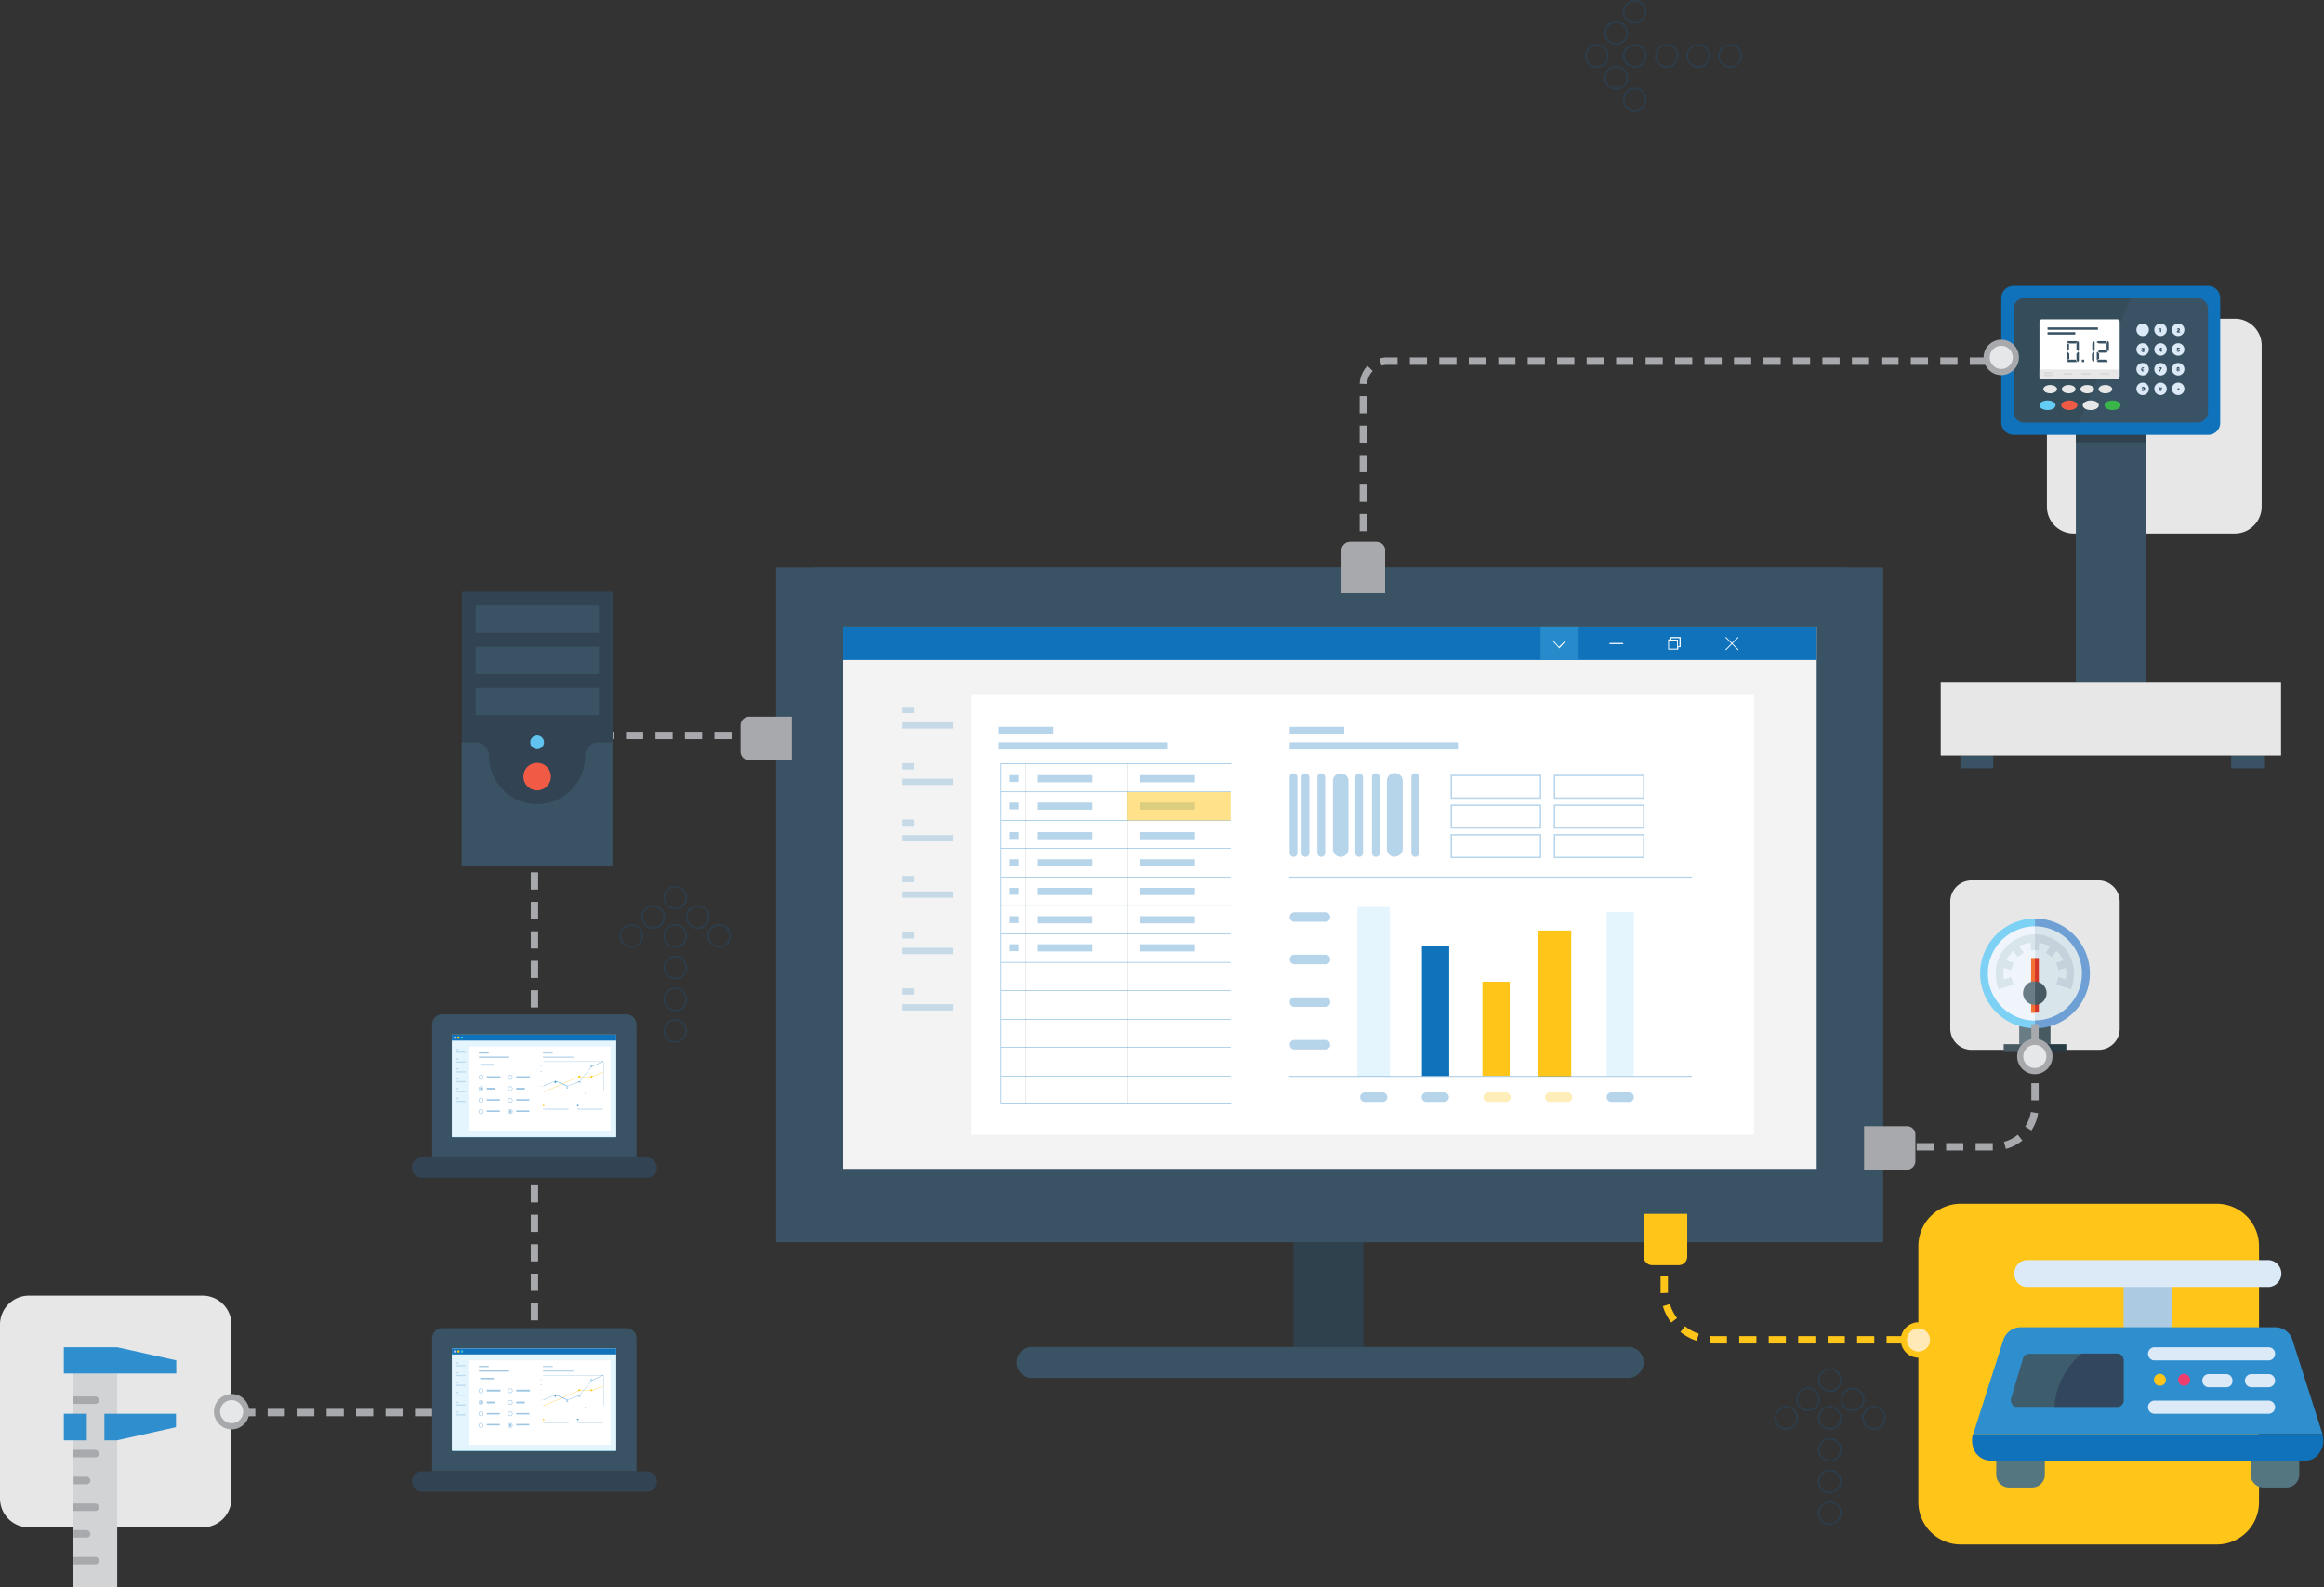 <svg xmlns="http://www.w3.org/2000/svg" width="757" height="516.996" viewBox="0 0 757 516.996">
  <rect x="0" y="0" width="757" height="516.996" fill="#333333" stroke="none"/>
  <g id="Home_HeaderIllustration_r2" transform="translate(0 29.65)">
    <g id="Сгруппировать_708" data-name="Сгруппировать 708" transform="translate(252.787 146.832)">
      <rect id="Прямоугольник_702" data-name="Прямоугольник 702" width="22.733" height="39.638" transform="translate(168.557 223.059)" fill="#2e414c"/>
      <path id="Контур_1417" data-name="Контур 1417" d="M540.054,432h-194.3a5.052,5.052,0,0,1,0-10.1h194.3a5.017,5.017,0,0,1,5.052,5.052A5.144,5.144,0,0,1,540.054,432Zm0,0" transform="translate(-262.494 -159.69)" fill="#3a5364"/>
      <rect id="Прямоугольник_703" data-name="Прямоугольник 703" width="336.531" height="214.704" transform="translate(12.047 8.355)" fill="#3a5364"/>
      <rect id="Прямоугольник_704" data-name="Прямоугольник 704" width="360.624" height="219.755" transform="translate(0 8.355)" fill="#3a5364"/>
      <path id="Контур_1418" data-name="Контур 1418" d="M452.52,152h8.646a2.819,2.819,0,0,1,2.817,2.817V168.71H449.8V154.817A2.8,2.8,0,0,1,452.52,152Z" transform="translate(-265.602 -152)" fill="#a7a9ac"/>
      <rect id="Прямоугольник_705" data-name="Прямоугольник 705" width="317.101" height="176.62" transform="translate(21.859 27.591)" fill="#f3f3f3"/>
      <rect id="Прямоугольник_706" data-name="Прямоугольник 706" width="254.633" height="143.103" transform="translate(63.828 49.936)" fill="#fff"/>
      <rect id="Прямоугольник_707" data-name="Прямоугольник 707" width="317.101" height="10.881" transform="translate(21.859 27.591)" fill="#0f72ba"/>
      <rect id="Прямоугольник_708" data-name="Прямоугольник 708" width="12.435" height="10.881" transform="translate(248.998 27.591)" fill="#268acb"/>
      <g id="Сгруппировать_648" data-name="Сгруппировать 648" transform="translate(40.998 53.724)" opacity="0.2">
        <rect id="Прямоугольник_709" data-name="Прямоугольник 709" width="3.886" height="2.04" fill="#0f72ba"/>
        <rect id="Прямоугольник_710" data-name="Прямоугольник 710" width="16.613" height="2.04" transform="translate(0 5.052)" fill="#0f72ba"/>
        <rect id="Прямоугольник_711" data-name="Прямоугольник 711" width="3.886" height="2.04" transform="translate(0 18.362)" fill="#0f72ba"/>
        <rect id="Прямоугольник_712" data-name="Прямоугольник 712" width="16.613" height="2.04" transform="translate(0 23.413)" fill="#0f72ba"/>
        <rect id="Прямоугольник_713" data-name="Прямоугольник 713" width="3.886" height="2.04" transform="translate(0 36.723)" fill="#0f72ba"/>
        <rect id="Прямоугольник_714" data-name="Прямоугольник 714" width="16.613" height="2.04" transform="translate(0 41.775)" fill="#0f72ba"/>
        <rect id="Прямоугольник_715" data-name="Прямоугольник 715" width="3.886" height="2.04" transform="translate(0 55.085)" fill="#0f72ba"/>
        <rect id="Прямоугольник_716" data-name="Прямоугольник 716" width="16.613" height="2.04" transform="translate(0 60.136)" fill="#0f72ba"/>
        <rect id="Прямоугольник_717" data-name="Прямоугольник 717" width="3.886" height="2.04" transform="translate(0 73.446)" fill="#0f72ba"/>
        <rect id="Прямоугольник_718" data-name="Прямоугольник 718" width="16.613" height="2.04" transform="translate(0 78.498)" fill="#0f72ba"/>
        <rect id="Прямоугольник_719" data-name="Прямоугольник 719" width="3.886" height="2.04" transform="translate(0 91.71)" fill="#0f72ba"/>
        <rect id="Прямоугольник_720" data-name="Прямоугольник 720" width="16.613" height="2.04" transform="translate(0 96.859)" fill="#0f72ba"/>
      </g>
      <g id="Сгруппировать_705" data-name="Сгруппировать 705" transform="translate(63.828 49.936)">
        <rect id="Прямоугольник_721" data-name="Прямоугольник 721" width="254.633" height="143.103" fill="#fff"/>
        <g id="Сгруппировать_649" data-name="Сгруппировать 649" transform="translate(8.744 15.35)" opacity="0.3">
          <rect id="Прямоугольник_722" data-name="Прямоугольник 722" width="54.793" height="2.332" fill="#0f72ba"/>
        </g>
        <g id="Сгруппировать_650" data-name="Сгруппировать 650" transform="translate(8.744 10.298)" opacity="0.3">
          <rect id="Прямоугольник_723" data-name="Прямоугольник 723" width="17.779" height="2.332" fill="#0f72ba"/>
        </g>
        <g id="Сгруппировать_651" data-name="Сгруппировать 651" transform="translate(103.466 15.35)" opacity="0.3">
          <rect id="Прямоугольник_724" data-name="Прямоугольник 724" width="54.793" height="2.332" fill="#0f72ba"/>
        </g>
        <g id="Сгруппировать_652" data-name="Сгруппировать 652" transform="translate(103.466 10.298)" opacity="0.3">
          <rect id="Прямоугольник_725" data-name="Прямоугольник 725" width="17.779" height="2.332" fill="#0f72ba"/>
        </g>
        <g id="Сгруппировать_653" data-name="Сгруппировать 653" transform="translate(21.47 26.036)" opacity="0.3">
          <rect id="Прямоугольник_726" data-name="Прямоугольник 726" width="17.779" height="2.332" fill="#0f72ba"/>
        </g>
        <g id="Сгруппировать_654" data-name="Сгруппировать 654" transform="translate(12.047 26.036)" opacity="0.3">
          <rect id="Прямоугольник_727" data-name="Прямоугольник 727" width="3.109" height="2.234" fill="#0f72ba"/>
        </g>
        <g id="Сгруппировать_655" data-name="Сгруппировать 655" transform="translate(54.599 26.036)" opacity="0.3">
          <rect id="Прямоугольник_728" data-name="Прямоугольник 728" width="17.779" height="2.332" fill="#0f72ba"/>
        </g>
        <g id="Сгруппировать_656" data-name="Сгруппировать 656" transform="translate(21.47 34.974)" opacity="0.3">
          <rect id="Прямоугольник_729" data-name="Прямоугольник 729" width="17.779" height="2.332" fill="#0f72ba"/>
        </g>
        <g id="Сгруппировать_657" data-name="Сгруппировать 657" transform="translate(12.047 34.974)" opacity="0.3">
          <rect id="Прямоугольник_730" data-name="Прямоугольник 730" width="3.109" height="2.234" fill="#0f72ba"/>
        </g>
        <g id="Сгруппировать_658" data-name="Сгруппировать 658" transform="translate(54.599 34.974)" opacity="0.3">
          <rect id="Прямоугольник_731" data-name="Прямоугольник 731" width="17.779" height="2.332" fill="#0f72ba"/>
        </g>
        <g id="Сгруппировать_659" data-name="Сгруппировать 659" transform="translate(21.47 44.592)" opacity="0.3">
          <rect id="Прямоугольник_732" data-name="Прямоугольник 732" width="17.779" height="2.332" fill="#0f72ba"/>
        </g>
        <g id="Сгруппировать_660" data-name="Сгруппировать 660" transform="translate(12.047 44.592)" opacity="0.3">
          <rect id="Прямоугольник_733" data-name="Прямоугольник 733" width="3.109" height="2.234" fill="#0f72ba"/>
        </g>
        <g id="Сгруппировать_661" data-name="Сгруппировать 661" transform="translate(54.599 44.592)" opacity="0.3">
          <rect id="Прямоугольник_734" data-name="Прямоугольник 734" width="17.779" height="2.332" fill="#0f72ba"/>
        </g>
        <g id="Сгруппировать_662" data-name="Сгруппировать 662" transform="translate(21.47 53.433)" opacity="0.3">
          <rect id="Прямоугольник_735" data-name="Прямоугольник 735" width="17.779" height="2.332" fill="#0f72ba"/>
        </g>
        <g id="Сгруппировать_663" data-name="Сгруппировать 663" transform="translate(12.047 53.433)" opacity="0.3">
          <rect id="Прямоугольник_736" data-name="Прямоугольник 736" width="3.109" height="2.234" fill="#0f72ba"/>
        </g>
        <g id="Сгруппировать_664" data-name="Сгруппировать 664" transform="translate(54.599 53.433)" opacity="0.3">
          <rect id="Прямоугольник_737" data-name="Прямоугольник 737" width="17.779" height="2.332" fill="#0f72ba"/>
        </g>
        <g id="Сгруппировать_665" data-name="Сгруппировать 665" transform="translate(21.47 62.76)" opacity="0.3">
          <rect id="Прямоугольник_738" data-name="Прямоугольник 738" width="17.779" height="2.332" fill="#0f72ba"/>
        </g>
        <g id="Сгруппировать_666" data-name="Сгруппировать 666" transform="translate(12.047 62.76)" opacity="0.3">
          <rect id="Прямоугольник_739" data-name="Прямоугольник 739" width="3.109" height="2.234" fill="#0f72ba"/>
        </g>
        <g id="Сгруппировать_667" data-name="Сгруппировать 667" transform="translate(54.599 62.76)" opacity="0.3">
          <rect id="Прямоугольник_740" data-name="Прямоугольник 740" width="17.779" height="2.332" fill="#0f72ba"/>
        </g>
        <g id="Сгруппировать_668" data-name="Сгруппировать 668" transform="translate(21.47 71.989)" opacity="0.3">
          <rect id="Прямоугольник_741" data-name="Прямоугольник 741" width="17.779" height="2.332" fill="#0f72ba"/>
        </g>
        <g id="Сгруппировать_669" data-name="Сгруппировать 669" transform="translate(12.047 71.989)" opacity="0.3">
          <rect id="Прямоугольник_742" data-name="Прямоугольник 742" width="3.109" height="2.234" fill="#0f72ba"/>
        </g>
        <g id="Сгруппировать_670" data-name="Сгруппировать 670" transform="translate(54.599 71.989)" opacity="0.3">
          <rect id="Прямоугольник_743" data-name="Прямоугольник 743" width="17.779" height="2.332" fill="#0f72ba"/>
        </g>
        <g id="Сгруппировать_671" data-name="Сгруппировать 671" transform="translate(21.47 81.121)" opacity="0.3">
          <rect id="Прямоугольник_744" data-name="Прямоугольник 744" width="17.779" height="2.332" fill="#0f72ba"/>
        </g>
        <g id="Сгруппировать_672" data-name="Сгруппировать 672" transform="translate(12.047 81.121)" opacity="0.3">
          <rect id="Прямоугольник_745" data-name="Прямоугольник 745" width="3.109" height="2.234" fill="#0f72ba"/>
        </g>
        <g id="Сгруппировать_673" data-name="Сгруппировать 673" transform="translate(54.599 81.121)" opacity="0.3">
          <rect id="Прямоугольник_746" data-name="Прямоугольник 746" width="17.779" height="2.332" fill="#0f72ba"/>
        </g>
        <g id="Сгруппировать_674" data-name="Сгруппировать 674" transform="translate(50.421 22.248)">
          <rect id="Прямоугольник_747" data-name="Прямоугольник 747" width="0.097" height="110.558" fill="#bbc3c7"/>
        </g>
        <g id="Сгруппировать_675" data-name="Сгруппировать 675" transform="translate(17.487 22.248)">
          <rect id="Прямоугольник_748" data-name="Прямоугольник 748" width="0.097" height="110.558" fill="#bbc3c7"/>
        </g>
        <g id="Сгруппировать_676" data-name="Сгруппировать 676" transform="translate(9.424 22.248)">
          <path id="Контур_1419" data-name="Контур 1419" d="M410.6,336.955h-75V226.3h75Zm-74.9-.1h74.9V226.4H335.7Z" transform="translate(-335.6 -226.3)" fill="#0f72ba"/>
        </g>
        <g id="Сгруппировать_677" data-name="Сгруппировать 677" transform="translate(9.521 68.491)">
          <rect id="Прямоугольник_749" data-name="Прямоугольник 749" width="74.709" height="0.097" fill="#0f72ba"/>
        </g>
        <g id="Сгруппировать_678" data-name="Сгруппировать 678" transform="translate(9.521 77.721)">
          <rect id="Прямоугольник_750" data-name="Прямоугольник 750" width="74.709" height="0.097" fill="#0f72ba"/>
        </g>
        <g id="Сгруппировать_679" data-name="Сгруппировать 679" transform="translate(9.521 86.95)">
          <rect id="Прямоугольник_751" data-name="Прямоугольник 751" width="74.709" height="0.097" fill="#0f72ba"/>
        </g>
        <g id="Сгруппировать_680" data-name="Сгруппировать 680" transform="translate(9.521 96.179)">
          <rect id="Прямоугольник_752" data-name="Прямоугольник 752" width="74.709" height="0.097" fill="#0f72ba"/>
        </g>
        <g id="Сгруппировать_681" data-name="Сгруппировать 681" transform="translate(9.521 105.506)">
          <rect id="Прямоугольник_753" data-name="Прямоугольник 753" width="74.709" height="0.097" fill="#0f72ba"/>
        </g>
        <g id="Сгруппировать_682" data-name="Сгруппировать 682" transform="translate(9.521 114.735)">
          <rect id="Прямоугольник_754" data-name="Прямоугольник 754" width="74.709" height="0.097" fill="#0f72ba"/>
        </g>
        <g id="Сгруппировать_683" data-name="Сгруппировать 683" transform="translate(9.521 123.965)">
          <rect id="Прямоугольник_755" data-name="Прямоугольник 755" width="74.709" height="0.097" fill="#0f72ba"/>
        </g>
        <g id="Сгруппировать_684" data-name="Сгруппировать 684" transform="translate(9.521 59.262)">
          <rect id="Прямоугольник_756" data-name="Прямоугольник 756" width="74.709" height="0.097" fill="#0f72ba"/>
        </g>
        <g id="Сгруппировать_685" data-name="Сгруппировать 685" transform="translate(9.521 49.936)">
          <rect id="Прямоугольник_757" data-name="Прямоугольник 757" width="74.709" height="0.097" fill="#0f72ba"/>
        </g>
        <g id="Сгруппировать_686" data-name="Сгруппировать 686" transform="translate(9.521 40.706)">
          <rect id="Прямоугольник_758" data-name="Прямоугольник 758" width="74.709" height="0.097" fill="#0f72ba"/>
        </g>
        <g id="Сгруппировать_687" data-name="Сгруппировать 687" transform="translate(9.521 31.477)">
          <rect id="Прямоугольник_759" data-name="Прямоугольник 759" width="74.709" height="0.097" fill="#0f72ba"/>
        </g>
        <g id="Сгруппировать_701" data-name="Сгруппировать 701" transform="translate(103.23 68.977)">
          <rect id="Прямоугольник_760" data-name="Прямоугольник 760" width="10.589" height="55.182" transform="translate(22.289)" fill="#e5f5fd"/>
          <g id="Сгруппировать_688" data-name="Сгруппировать 688" transform="translate(43.322 12.692)">
            <rect id="Прямоугольник_761" data-name="Прямоугольник 761" width="8.873" height="42.336" transform="translate(0 0)" fill="#0f72ba"/>
          </g>
          <g id="Сгруппировать_689" data-name="Сгруппировать 689" transform="translate(63.024 24.362)">
            <rect id="Прямоугольник_762" data-name="Прямоугольник 762" width="8.873" height="30.619" fill="#ffc518"/>
          </g>
          <rect id="Прямоугольник_763" data-name="Прямоугольник 763" width="10.687" height="47.507" transform="translate(81.26 7.675)" fill="#ffc518"/>
          <g id="Сгруппировать_690" data-name="Сгруппировать 690" transform="translate(103.485 1.673)">
            <rect id="Прямоугольник_764" data-name="Прямоугольник 764" width="8.873" height="53.332" transform="translate(0 0)" fill="#e5f5fd"/>
          </g>
          <g id="Сгруппировать_691" data-name="Сгруппировать 691" transform="translate(0.274 1.741)" opacity="0.3">
            <path id="Контур_1420" data-name="Контур 1420" d="M462.611,272.154a1.517,1.517,0,0,0-1.5-1.554H450.951a1.517,1.517,0,0,0-1.5,1.554h0a1.517,1.517,0,0,0,1.5,1.554h10.163a1.517,1.517,0,0,0,1.5-1.554Z" transform="translate(-449.455 -270.6)" fill="#0f72ba" fill-rule="evenodd"/>
          </g>
          <g id="Сгруппировать_692" data-name="Сгруппировать 692" transform="translate(0.274 15.533)" opacity="0.3">
            <path id="Контур_1421" data-name="Контур 1421" d="M462.611,241.154a1.517,1.517,0,0,0-1.5-1.554H450.951a1.517,1.517,0,0,0-1.5,1.554h0a1.517,1.517,0,0,0,1.5,1.554h10.163a1.459,1.459,0,0,0,1.5-1.554Z" transform="translate(-449.455 -239.6)" fill="#0f72ba" fill-rule="evenodd"/>
          </g>
          <g id="Сгруппировать_693" data-name="Сгруппировать 693" transform="translate(0.274 29.423)" opacity="0.3">
            <path id="Контур_1422" data-name="Контур 1422" d="M462.611,210.254a1.517,1.517,0,0,0-1.5-1.554H450.951a1.517,1.517,0,0,0-1.5,1.554h0a1.517,1.517,0,0,0,1.5,1.554h10.163a1.517,1.517,0,0,0,1.5-1.554Z" transform="translate(-449.455 -208.7)" fill="#0f72ba" fill-rule="evenodd"/>
          </g>
          <g id="Сгруппировать_694" data-name="Сгруппировать 694" transform="translate(0.274 43.313)" opacity="0.3">
            <path id="Контур_1423" data-name="Контур 1423" d="M462.611,179.354a1.517,1.517,0,0,0-1.5-1.554H450.951a1.517,1.517,0,0,0-1.5,1.554h0a1.517,1.517,0,0,0,1.5,1.554h10.163a1.517,1.517,0,0,0,1.5-1.554Z" transform="translate(-449.455 -177.8)" fill="#0f72ba" fill-rule="evenodd"/>
          </g>
          <g id="Сгруппировать_695" data-name="Сгруппировать 695" transform="translate(23.186 60.401)" opacity="0.3">
            <path id="Контур_1424" data-name="Контур 1424" d="M279.865,139.865a1.534,1.534,0,0,0-1.522-1.552h-5.811a1.534,1.534,0,0,0-1.522,1.552h0a1.534,1.534,0,0,0,1.522,1.552h5.811a1.534,1.534,0,0,0,1.522-1.552Z" transform="translate(-271.01 -138.313)" fill="#0f72ba" fill-rule="evenodd"/>
          </g>
          <g id="Сгруппировать_696" data-name="Сгруппировать 696" transform="translate(43.255 60.401)" opacity="0.3">
            <path id="Контур_1425" data-name="Контур 1425" d="M264.2,139.865a1.534,1.534,0,0,0-1.522-1.552h-5.811a1.534,1.534,0,0,0-1.522,1.552h0a1.534,1.534,0,0,0,1.522,1.552h5.811a1.512,1.512,0,0,0,1.522-1.552Z" transform="translate(-255.345 -138.313)" fill="#0f72ba" fill-rule="evenodd"/>
          </g>
          <g id="Сгруппировать_697" data-name="Сгруппировать 697" transform="translate(63.359 60.401)" opacity="0.3">
            <path id="Контур_1426" data-name="Контур 1426" d="M248.57,139.865a1.534,1.534,0,0,0-1.522-1.552h-5.811a1.534,1.534,0,0,0-1.522,1.552h0a1.534,1.534,0,0,0,1.522,1.552h5.811a1.534,1.534,0,0,0,1.522-1.552Z" transform="translate(-239.715 -138.313)" fill="#ffc518" fill-rule="evenodd"/>
          </g>
          <g id="Сгруппировать_698" data-name="Сгруппировать 698" transform="translate(83.429 60.401)" opacity="0.3">
            <path id="Контур_1427" data-name="Контур 1427" d="M232.9,139.865a1.534,1.534,0,0,0-1.522-1.552h-5.811a1.534,1.534,0,0,0-1.522,1.552h0a1.534,1.534,0,0,0,1.522,1.552h5.811a1.534,1.534,0,0,0,1.522-1.552Z" transform="translate(-224.05 -138.313)" fill="#ffc518" fill-rule="evenodd"/>
          </g>
          <g id="Сгруппировать_699" data-name="Сгруппировать 699" transform="translate(103.498 60.401)" opacity="0.3">
            <path id="Контур_1428" data-name="Контур 1428" d="M217.239,139.865a1.534,1.534,0,0,0-1.522-1.552h-5.811a1.534,1.534,0,0,0-1.522,1.552h0a1.534,1.534,0,0,0,1.522,1.552h5.811a1.512,1.512,0,0,0,1.522-1.552Z" transform="translate(-208.384 -138.313)" fill="#0f72ba" fill-rule="evenodd"/>
          </g>
          <g id="Сгруппировать_700" data-name="Сгруппировать 700" transform="translate(0 54.94)" opacity="0.3">
            <path id="Контур_1429" data-name="Контур 1429" d="M585.264,318.2c.052,0,.1.194.1.194l-.155.1H454.176c-.258-.1-.206-.1-.155-.291l.155-.1H585.16C585.212,318.2,585.212,318.2,585.264,318.2Z" transform="translate(-453.979 -318.1)" fill="#0f72ba" fill-rule="evenodd"/>
          </g>
        </g>
        <g id="Сгруппировать_702" data-name="Сгруппировать 702" transform="translate(103.23 59.066)" opacity="0.3">
          <path id="Контур_1430" data-name="Контур 1430" d="M585.264,460.7c.052,0,.1.194.1.194l-.155.1H454.176c-.258-.1-.206-.1-.155-.291l.155-.1H585.16C585.212,460.7,585.212,460.7,585.264,460.7Z" transform="translate(-453.979 -460.6)" fill="#0f72ba" fill-rule="evenodd"/>
        </g>
        <g id="Сгруппировать_703" data-name="Сгруппировать 703" transform="translate(103.466 25.356)" opacity="0.3">
          <path id="Контур_1431" data-name="Контур 1431" d="M460,230.863v24.676a1.263,1.263,0,1,0,2.526,0V230.863a1.286,1.286,0,0,0-1.263-1.263A1.171,1.171,0,0,0,460,230.863Z" transform="translate(-433.186 -229.503)" fill="#0f72ba"/>
          <path id="Контур_1432" data-name="Контур 1432" d="M454.4,230.863v24.676a1.263,1.263,0,1,0,2.526,0V230.863a1.286,1.286,0,0,0-1.263-1.263A1.225,1.225,0,0,0,454.4,230.863Z" transform="translate(-433.027 -229.503)" fill="#0f72ba"/>
          <path id="Контур_1433" data-name="Контур 1433" d="M441.7,230.863v24.676a1.263,1.263,0,1,0,2.526,0V230.863a1.286,1.286,0,0,0-1.263-1.263A1.171,1.171,0,0,0,441.7,230.863Z" transform="translate(-432.665 -229.503)" fill="#0f72ba"/>
          <path id="Контур_1434" data-name="Контур 1434" d="M436.4,230.863v24.676a1.263,1.263,0,1,0,2.526,0V230.863a1.286,1.286,0,0,0-1.263-1.263A1.225,1.225,0,0,0,436.4,230.863Z" transform="translate(-432.514 -229.503)" fill="#0f72ba"/>
          <path id="Контур_1435" data-name="Контур 1435" d="M432.4,230.863v24.676a1.263,1.263,0,1,0,2.526,0V230.863a1.286,1.286,0,0,0-1.263-1.263A1.172,1.172,0,0,0,432.4,230.863Z" transform="translate(-432.4 -229.503)" fill="#0f72ba"/>
          <path id="Контур_1436" data-name="Контур 1436" d="M473.2,230.863v24.676a1.263,1.263,0,1,0,2.526,0V230.863a1.286,1.286,0,0,0-1.263-1.263A1.171,1.171,0,0,0,473.2,230.863Z" transform="translate(-433.562 -229.503)" fill="#0f72ba"/>
          <path id="Контур_1437" data-name="Контур 1437" d="M446.9,232.126v22.15a2.526,2.526,0,0,0,5.052,0v-22.15a2.508,2.508,0,0,0-2.526-2.526A2.449,2.449,0,0,0,446.9,232.126Z" transform="translate(-432.813 -229.503)" fill="#0f72ba"/>
          <path id="Контур_1438" data-name="Контур 1438" d="M467.623,256.7a2.572,2.572,0,0,0,2.526-2.526v-22.15a2.572,2.572,0,0,0-2.526-2.526h-.1A2.572,2.572,0,0,0,465,232.026v22.248a2.572,2.572,0,0,0,2.526,2.526h.1Z" transform="translate(-433.329 -229.5)" fill="#0f72ba"/>
        </g>
        <g id="Сгруппировать_704" data-name="Сгруппировать 704" transform="translate(156.122 26.134)">
          <rect id="Прямоугольник_765" data-name="Прямоугольник 765" width="29.048" height="7.383" fill="none" stroke="#0f72ba" stroke-miterlimit="10" stroke-width="0.47" opacity="0.3"/>
          <rect id="Прямоугольник_766" data-name="Прямоугольник 766" width="29.048" height="7.383" transform="translate(0 9.715)" fill="none" stroke="#0f72ba" stroke-miterlimit="10" stroke-width="0.47" opacity="0.3"/>
          <rect id="Прямоугольник_767" data-name="Прямоугольник 767" width="29.048" height="7.383" transform="translate(0 19.333)" fill="none" stroke="#0f72ba" stroke-miterlimit="10" stroke-width="0.47" opacity="0.3"/>
          <rect id="Прямоугольник_768" data-name="Прямоугольник 768" width="29.048" height="7.383" transform="translate(33.614)" fill="none" stroke="#0f72ba" stroke-miterlimit="10" stroke-width="0.47" opacity="0.3"/>
          <rect id="Прямоугольник_769" data-name="Прямоугольник 769" width="29.048" height="7.383" transform="translate(33.614 9.715)" fill="none" stroke="#0f72ba" stroke-miterlimit="10" stroke-width="0.47" opacity="0.3"/>
          <rect id="Прямоугольник_770" data-name="Прямоугольник 770" width="29.048" height="7.383" transform="translate(33.614 19.333)" fill="none" stroke="#0f72ba" stroke-miterlimit="10" stroke-width="0.47" opacity="0.3"/>
        </g>
      </g>
      <rect id="Прямоугольник_771" data-name="Прямоугольник 771" width="33.809" height="9.229" transform="translate(114.249 81.51)" fill="#ffc518" opacity="0.3"/>
      <g id="Сгруппировать_707" data-name="Сгруппировать 707" transform="translate(252.908 30.991)">
        <path id="Контур_1439" data-name="Контур 1439" d="M563.38,183.9h-3.3v.777H559.3v3.3h3.3V187.2h.777Zm-1.166,3.789h-2.623v-2.623h2.623Zm.777-.777h-.486v-2.137h-2.137v-.486h2.623Z" transform="translate(-521.63 -183.9)" fill="#fff"/>
        <path id="Контур_1440" data-name="Контур 1440" d="M580.832,186.038l1.846-1.846c.1-.1.1-.194,0-.194-.1-.1-.194-.1-.194,0l-1.846,1.846L578.792,184c-.1-.1-.194-.1-.194,0-.1.1-.1.194,0,.194l1.846,1.846-1.846,1.846c-.1.1-.1.194,0,.194l.1.1a.1.1,0,0,0,.1-.1l1.846-1.846,1.846,1.846.1.1a.1.1,0,0,0,.1-.1c.1-.1.1-.194,0-.194Z" transform="translate(-522.177 -183.901)" fill="#fff"/>
        <path id="Контур_1441" data-name="Контур 1441" d="M543.972,185.9h-4.177a.194.194,0,1,0,0,.389h4.177a.209.209,0,0,0,.194-.194Z" transform="translate(-521.068 -183.957)" fill="#fff"/>
        <g id="Сгруппировать_706" data-name="Сгруппировать 706" transform="translate(0 1.093)">
          <path id="Контур_1442" data-name="Контур 1442" d="M522.735,187.624l-2.137-2.332c-.1-.1-.1-.194,0-.194.1-.1.194-.1.194,0l1.846,2.04,2.04-2.04c.1-.1.194-.1.194,0,.1.1.1.194,0,.194Z" transform="translate(-520.525 -185.025)" fill="#fff"/>
        </g>
      </g>
    </g>
    <g id="Сгруппировать_709" data-name="Сгруппировать 709" transform="translate(578.242 416.231)" opacity="0.2">
      <circle id="Эллипс_245" data-name="Эллипс 245" cx="3.595" cy="3.595" r="3.595" transform="translate(14.184)" fill="none" stroke="#0d6bb5" stroke-miterlimit="10" stroke-width="0.5"/>
      <circle id="Эллипс_246" data-name="Эллипс 246" cx="3.595" cy="3.595" r="3.595" transform="translate(7.092 6.315)" fill="none" stroke="#0d6bb5" stroke-miterlimit="10" stroke-width="0.5"/>
      <circle id="Эллипс_247" data-name="Эллипс 247" cx="3.595" cy="3.595" r="3.595" transform="translate(21.665 6.315)" fill="none" stroke="#0d6bb5" stroke-miterlimit="10" stroke-width="0.5"/>
      <circle id="Эллипс_248" data-name="Эллипс 248" cx="3.595" cy="3.595" r="3.595" transform="translate(0 12.338)" fill="none" stroke="#0d6bb5" stroke-miterlimit="10" stroke-width="0.5"/>
      <circle id="Эллипс_249" data-name="Эллипс 249" cx="3.595" cy="3.595" r="3.595" transform="translate(28.562 12.338)" fill="none" stroke="#0d6bb5" stroke-miterlimit="10" stroke-width="0.5"/>
      <circle id="Эллипс_250" data-name="Эллипс 250" cx="3.595" cy="3.595" r="3.595" transform="translate(14.184 12.338)" fill="none" stroke="#0d6bb5" stroke-miterlimit="10" stroke-width="0.5"/>
      <circle id="Эллипс_251" data-name="Эллипс 251" cx="3.595" cy="3.595" r="3.595" transform="translate(14.184 22.733)" fill="none" stroke="#0d6bb5" stroke-miterlimit="10" stroke-width="0.5"/>
      <circle id="Эллипс_252" data-name="Эллипс 252" cx="3.595" cy="3.595" r="3.595" transform="translate(14.184 33.031)" fill="none" stroke="#0d6bb5" stroke-miterlimit="10" stroke-width="0.5"/>
      <circle id="Эллипс_253" data-name="Эллипс 253" cx="3.595" cy="3.595" r="3.595" transform="translate(14.184 43.329)" fill="none" stroke="#0d6bb5" stroke-miterlimit="10" stroke-width="0.5"/>
    </g>
    <g id="Сгруппировать_710" data-name="Сгруппировать 710" transform="translate(516.552 -29.4)" opacity="0.2">
      <circle id="Эллипс_254" data-name="Эллипс 254" cx="3.595" cy="3.595" r="3.595" transform="translate(0 14.378)" fill="none" stroke="#0d6bb5" stroke-miterlimit="10" stroke-width="0.5"/>
      <circle id="Эллипс_255" data-name="Эллипс 255" cx="3.595" cy="3.595" r="3.595" transform="translate(6.315 21.47)" fill="none" stroke="#0d6bb5" stroke-miterlimit="10" stroke-width="0.5"/>
      <circle id="Эллипс_256" data-name="Эллипс 256" cx="3.595" cy="3.595" r="3.595" transform="translate(6.315 6.898)" fill="none" stroke="#0d6bb5" stroke-miterlimit="10" stroke-width="0.5"/>
      <circle id="Эллипс_257" data-name="Эллипс 257" cx="3.595" cy="3.595" r="3.595" transform="translate(12.338 28.562)" fill="none" stroke="#0d6bb5" stroke-miterlimit="10" stroke-width="0.5"/>
      <circle id="Эллипс_258" data-name="Эллипс 258" cx="3.595" cy="3.595" r="3.595" transform="translate(12.338)" fill="none" stroke="#0d6bb5" stroke-miterlimit="10" stroke-width="0.5"/>
      <circle id="Эллипс_259" data-name="Эллипс 259" cx="3.595" cy="3.595" r="3.595" transform="translate(12.338 14.378)" fill="none" stroke="#0d6bb5" stroke-miterlimit="10" stroke-width="0.5"/>
      <circle id="Эллипс_260" data-name="Эллипс 260" cx="3.595" cy="3.595" r="3.595" transform="translate(22.733 14.378)" fill="none" stroke="#0d6bb5" stroke-miterlimit="10" stroke-width="0.5"/>
      <circle id="Эллипс_261" data-name="Эллипс 261" cx="3.595" cy="3.595" r="3.595" transform="translate(33.031 14.378)" fill="none" stroke="#0d6bb5" stroke-miterlimit="10" stroke-width="0.5"/>
      <circle id="Эллипс_262" data-name="Эллипс 262" cx="3.595" cy="3.595" r="3.595" transform="translate(43.426 14.378)" fill="none" stroke="#0d6bb5" stroke-miterlimit="10" stroke-width="0.5"/>
    </g>
    <g id="Сгруппировать_711" data-name="Сгруппировать 711" transform="translate(202.074 259.138)" opacity="0.2">
      <circle id="Эллипс_263" data-name="Эллипс 263" cx="3.595" cy="3.595" r="3.595" transform="translate(14.281)" fill="none" stroke="#0d6bb5" stroke-miterlimit="10" stroke-width="0.5"/>
      <circle id="Эллипс_264" data-name="Эллипс 264" cx="3.595" cy="3.595" r="3.595" transform="translate(7.092 6.315)" fill="none" stroke="#0d6bb5" stroke-miterlimit="10" stroke-width="0.5"/>
      <circle id="Эллипс_265" data-name="Эллипс 265" cx="3.595" cy="3.595" r="3.595" transform="translate(21.665 6.315)" fill="none" stroke="#0d6bb5" stroke-miterlimit="10" stroke-width="0.5"/>
      <circle id="Эллипс_266" data-name="Эллипс 266" cx="3.595" cy="3.595" r="3.595" transform="translate(0 12.435)" fill="none" stroke="#0d6bb5" stroke-miterlimit="10" stroke-width="0.5"/>
      <circle id="Эллипс_267" data-name="Эллипс 267" cx="3.595" cy="3.595" r="3.595" transform="translate(28.562 12.435)" fill="none" stroke="#0d6bb5" stroke-miterlimit="10" stroke-width="0.5"/>
      <circle id="Эллипс_268" data-name="Эллипс 268" cx="3.595" cy="3.595" r="3.595" transform="translate(14.281 12.435)" fill="none" stroke="#0d6bb5" stroke-miterlimit="10" stroke-width="0.5"/>
      <circle id="Эллипс_269" data-name="Эллипс 269" cx="3.595" cy="3.595" r="3.595" transform="translate(14.281 22.733)" fill="none" stroke="#0d6bb5" stroke-miterlimit="10" stroke-width="0.5"/>
      <circle id="Эллипс_270" data-name="Эллипс 270" cx="3.595" cy="3.595" r="3.595" transform="translate(14.281 33.128)" fill="none" stroke="#0d6bb5" stroke-miterlimit="10" stroke-width="0.5"/>
      <circle id="Эллипс_271" data-name="Эллипс 271" cx="3.595" cy="3.595" r="3.595" transform="translate(14.281 43.426)" fill="none" stroke="#0d6bb5" stroke-miterlimit="10" stroke-width="0.5"/>
    </g>
    <path id="Контур_1443" data-name="Контур 1443" d="M248.3,222.064v-8.646a2.819,2.819,0,0,1,2.817-2.817H265.01v14.184H251.117A2.8,2.8,0,0,1,248.3,222.064Z" transform="translate(-7.074 -6.838)" fill="#a7a9ac"/>
    <path id="Контур_1444" data-name="Контур 1444" d="M641.71,350.62v8.646a2.819,2.819,0,0,1-2.817,2.817H625V347.9h13.893A2.679,2.679,0,0,1,641.71,350.62Z" transform="translate(-17.807 -10.749)" fill="#a7a9ac"/>
    <path id="Контур_1445" data-name="Контур 1445" d="M452.52,152h8.646a2.819,2.819,0,0,1,2.817,2.817V168.71H449.8V154.817A2.8,2.8,0,0,1,452.52,152Z" transform="translate(-12.815 -5.168)" fill="#a7a9ac"/>
    <line id="Линия_27" data-name="Линия 27" y2="44.107" transform="translate(174.094 254.475)" fill="none" stroke="#a7a9ac" stroke-width="2.4" stroke-dasharray="5.6 4"/>
    <line id="Линия_28" data-name="Линия 28" y2="44.204" transform="translate(174.094 356.386)" fill="none" stroke="#a7a9ac" stroke-width="2.4" stroke-dasharray="5.6 4"/>
    <line id="Линия_29" data-name="Линия 29" x1="38.763" transform="translate(199.548 209.883)" fill="none" stroke="#a7a9ac" stroke-width="2.4" stroke-dasharray="5.6 4"/>
    <line id="Линия_30" data-name="Линия 30" x1="60.622" transform="translate(80.15 430.415)" fill="none" stroke="#a7a9ac" stroke-width="2.4" stroke-dasharray="5.6 4"/>
    <g id="Сгруппировать_716" data-name="Сгруппировать 716" transform="translate(0 392.332)">
      <path id="Контур_1446" data-name="Контур 1446" d="M75.389,414.124v56.639a9.433,9.433,0,0,1-9.424,9.424H9.424A9.432,9.432,0,0,1,0,470.763V414.124A9.433,9.433,0,0,1,9.424,404.7H66.063A9.412,9.412,0,0,1,75.389,414.124Z" transform="translate(0 -404.7)" fill="#e7e7e7"/>
      <g id="Сгруппировать_715" data-name="Сгруппировать 715" transform="translate(20.79 16.807)">
        <rect id="Прямоугольник_772" data-name="Прямоугольник 772" width="14.281" height="69.657" transform="translate(3.109 8.549)" fill="#d1d3d4"/>
        <g id="Сгруппировать_712" data-name="Сгруппировать 712">
          <path id="Контур_1447" data-name="Контур 1447" d="M57.929,430.549H21.4V422H38.79l19.236,4.275v4.275Zm0,0" transform="translate(-21.4 -422)" fill="#2f8fce"/>
        </g>
        <g id="Сгруппировать_713" data-name="Сгруппировать 713" transform="translate(13.213 21.665)">
          <path id="Контур_1448" data-name="Контур 1448" d="M58.316,448.672,39.08,452.946H35V444.3H58.316Zm0,0" transform="translate(-35 -444.3)" fill="#2f8fce"/>
        </g>
        <g id="Сгруппировать_714" data-name="Сгруппировать 714" transform="translate(0 21.665)">
          <rect id="Прямоугольник_773" data-name="Прямоугольник 773" width="7.481" height="8.646" fill="#2f8fce"/>
        </g>
        <path id="Контур_1449" data-name="Контур 1449" d="M32.955,493.563a1.181,1.181,0,0,1-1.166,1.166H24.6V492.3h7.189a1.272,1.272,0,0,1,1.166,1.263Zm0,0" transform="translate(-21.491 -424.003)" fill="#a7a9ac"/>
        <path id="Контур_1450" data-name="Контур 1450" d="M30.14,484.563a1.181,1.181,0,0,1-1.166,1.166H24.7V483.3h4.177a1.357,1.357,0,0,1,1.263,1.263Zm0,0" transform="translate(-21.494 -423.747)" fill="#a7a9ac"/>
        <path id="Контур_1451" data-name="Контур 1451" d="M32.955,475.663a1.181,1.181,0,0,1-1.166,1.166H24.6V474.4h7.189a1.272,1.272,0,0,1,1.166,1.263Zm0,0" transform="translate(-21.491 -423.493)" fill="#a7a9ac"/>
        <path id="Контур_1452" data-name="Контур 1452" d="M30.14,466.663a1.181,1.181,0,0,1-1.166,1.166H24.7V465.4h4.177a1.286,1.286,0,0,1,1.263,1.263Zm0,0" transform="translate(-21.494 -423.237)" fill="#a7a9ac"/>
        <path id="Контур_1453" data-name="Контур 1453" d="M32.955,439.763a1.181,1.181,0,0,1-1.166,1.166H24.6V438.5h7.189a1.35,1.35,0,0,1,1.166,1.263Zm0,0" transform="translate(-21.491 -422.47)" fill="#a7a9ac"/>
        <path id="Контур_1454" data-name="Контур 1454" d="M32.955,457.663a1.181,1.181,0,0,1-1.166,1.166H24.6V456.4h7.189a1.35,1.35,0,0,1,1.166,1.263Zm0,0" transform="translate(-21.491 -422.98)" fill="#a7a9ac"/>
      </g>
    </g>
    <path id="Контур_1455" data-name="Контур 1455" d="M558,378.3v24.093a15.942,15.942,0,0,0,15.933,15.933H639.8" transform="translate(-15.898 -11.616)" fill="none" stroke="#ffc518" stroke-width="2.4" stroke-dasharray="5.6 4"/>
    <path id="Контур_1456" data-name="Контур 1456" d="M740.351,484.846H657a13.786,13.786,0,0,1-13.8-13.8V387.7A13.786,13.786,0,0,1,657,373.9h83.356a13.786,13.786,0,0,1,13.8,13.8v83.355A13.724,13.724,0,0,1,740.351,484.846Z" transform="translate(-18.325 -11.49)" fill="#ffc518"/>
    <g id="Сгруппировать_718" data-name="Сгруппировать 718" transform="translate(642.265 380.771)">
      <path id="Контур_1457" data-name="Контур 1457" d="M712,401.737v13.018l7.869,2.137,7.869-2.137V401.737l-7.869-2.137Zm0,0" transform="translate(-662.55 -392.994)" fill="#accae2"/>
      <g id="Сгруппировать_717" data-name="Сгруппировать 717" transform="translate(0.486 21.859)">
        <path id="Контур_1458" data-name="Контур 1458" d="M775.364,450.08H661.6l9.715-30.408a6.049,6.049,0,0,1,5.538-4.372h83.258a5.866,5.866,0,0,1,5.538,4.372Zm0,0" transform="translate(-661.6 -415.3)" fill="#2f8fce"/>
      </g>
      <path id="Контур_1459" data-name="Контур 1459" d="M679.383,392.8h78.984a4.391,4.391,0,0,1,0,8.744H679.383a4.16,4.16,0,0,1-3.983-4.372,4.224,4.224,0,0,1,3.983-4.372Zm0,0" transform="translate(-661.507 -392.8)" fill="#dceaf8"/>
      <rect id="Прямоугольник_774" data-name="Прямоугольник 774" width="114.735" height="74.126" fill="none"/>
      <path id="Контур_1460" data-name="Контур 1460" d="M710.923,426.337v13.018a2.059,2.059,0,0,1-1.943,2.137H676.143a1.648,1.648,0,0,1-1.554-.874,2.288,2.288,0,0,1-.291-1.943l3.886-13.018a1.849,1.849,0,0,1,1.846-1.457H708.98a1.576,1.576,0,0,1,1.36.68,1.977,1.977,0,0,1,.583,1.457Zm0,0" transform="translate(-661.473 -393.694)" fill="#3d5c6c"/>
      <path id="Контур_1461" data-name="Контур 1461" d="M759.643,426.275h-37.5a2.147,2.147,0,0,1,0-4.275h37.5a2.147,2.147,0,0,1,0,4.275Zm0,0" transform="translate(-662.784 -393.632)" fill="#dceaf8"/>
      <path id="Контур_1462" data-name="Контур 1462" d="M759.643,444.175h-37.5a2.147,2.147,0,0,1,0-4.275h37.5a2.147,2.147,0,0,1,0,4.275Zm0,0" transform="translate(-662.784 -394.142)" fill="#dceaf8"/>
      <path id="Контур_1463" data-name="Контур 1463" d="M726.086,433.037a1.952,1.952,0,1,1-1.943-2.137,2.059,2.059,0,0,1,1.943,2.137Zm0,0" transform="translate(-662.841 -393.885)" fill="#ffc518"/>
      <path id="Контур_1464" data-name="Контур 1464" d="M734.186,433.037a1.952,1.952,0,1,1-1.943-2.137,2.059,2.059,0,0,1,1.943,2.137Zm0,0" transform="translate(-663.072 -393.885)" fill="#ef3d6e"/>
      <path id="Контур_1465" data-name="Контур 1465" d="M746.269,435.275h-5.926a2.147,2.147,0,0,1,0-4.275h5.926a2.059,2.059,0,0,1,1.943,2.137,1.94,1.94,0,0,1-1.943,2.137Zm0,0" transform="translate(-663.302 -393.888)" fill="#dceaf8"/>
      <path id="Контур_1466" data-name="Контур 1466" d="M760.569,435.275h-5.926a2.147,2.147,0,0,1,0-4.275h5.926a2.147,2.147,0,0,1,0,4.275Zm0,0" transform="translate(-663.71 -393.888)" fill="#dceaf8"/>
      <path id="Контур_1467" data-name="Контур 1467" d="M685.136,459.937v4.372a4.16,4.16,0,0,1-3.983,4.372h-7.869a4.223,4.223,0,0,1-3.983-4.372v-4.372l7.869-2.137Zm0,0" transform="translate(-661.334 -394.652)" fill="#547681"/>
      <path id="Контур_1468" data-name="Контур 1468" d="M770.436,459.937v4.372a4.16,4.16,0,0,1-3.983,4.372h-7.869a4.224,4.224,0,0,1-3.983-4.372v-4.372l7.869-2.137Zm0,0" transform="translate(-663.764 -394.652)" fill="#547681"/>
      <path id="Контур_1469" data-name="Контур 1469" d="M769.718,459.746H667.126a6.014,6.014,0,0,1-4.857-2.72,7.473,7.473,0,0,1-.777-5.926H775.255a6.724,6.724,0,0,1-.777,5.926,5.384,5.384,0,0,1-4.76,2.72Zm0,0" transform="translate(-661.103 -394.461)" fill="#0f72ba"/>
      <rect id="Прямоугольник_775" data-name="Прямоугольник 775" width="114.735" height="74.126" fill="none"/>
      <path id="Контур_1470" data-name="Контур 1470" d="M711.339,426.335v13.018a2.059,2.059,0,0,1-1.943,2.137H688.8a24.631,24.631,0,0,1,8.938-17.39H709.4a2.22,2.22,0,0,1,1.943,2.234Zm0,0" transform="translate(-661.889 -393.692)" fill="#32475d"/>
    </g>
    <circle id="Эллипс_272" data-name="Эллипс 272" cx="4.76" cy="4.76" r="4.76" transform="translate(619.449 410.705) rotate(-80.782)" fill="#ffeab7" stroke="#ffc518" stroke-width="2"/>
    <g id="Сгруппировать_719" data-name="Сгруппировать 719" transform="translate(134.165 402.922)">
      <path id="Контур_1471" data-name="Контур 1471" d="M208.145,415.6H148.2a3.276,3.276,0,0,0-3.3,3.3v43.329h66.548V418.9a3.276,3.276,0,0,0-3.3-3.3Zm0,0" transform="translate(-138.294 -415.6)" fill="#3a5364"/>
      <rect id="Прямоугольник_776" data-name="Прямоугольник 776" width="53.239" height="33.323" transform="translate(13.213 6.703)" fill="#61c4f0"/>
      <path id="Контур_1472" data-name="Контур 1472" d="M214.655,463.6H141.4a3.3,3.3,0,1,0,0,6.606h73.252a3.276,3.276,0,0,0,3.3-3.3,3.338,3.338,0,0,0-3.3-3.3Zm0,0" transform="translate(-138.1 -416.968)" fill="#324353"/>
      <g id="Layer_1_00000157270093458721360070000007109124254736208522_" transform="translate(13.018 6.606)">
        <rect id="Rectangle_97_00000167375726652639688690000015879875084224628671_" width="53.53" height="33.323" fill="#e5f5fd"/>
        <rect id="Rectangle_98_00000175299764374560777030000003445675303132970421_" width="53.53" height="1.943" fill="#0f72ba"/>
        <path id="Path_717_00000060733779653011279380000011274253695448162220_" d="M152.877,423.389a.389.389,0,1,1-.389-.389h0A.418.418,0,0,1,152.877,423.389Z" transform="translate(-151.517 -422.417)" fill="#b1c0de"/>
        <path id="Path_718_00000087395555280990075020000006057552113552186772_" d="M154.077,423.389a.389.389,0,1,1-.389-.389.343.343,0,0,1,.389.389Z" transform="translate(-151.551 -422.417)" fill="#ffc612"/>
        <path id="Path_719_00000183968512854636979160000012845804418638797231_" d="M155.277,423.389a.389.389,0,1,1-.389-.389h0A.356.356,0,0,1,155.277,423.389Z" transform="translate(-151.585 -422.417)" fill="#37b7d6"/>
        <rect id="Rectangle_99_00000023276987247528623940000016185362041610091174_" width="46.05" height="27.494" transform="translate(5.635 3.886)" fill="#fff"/>
        <g id="Group_101_00000021815593857475191150000007413212409806952330_" transform="translate(8.808 7.16)" opacity="0.4">
          <rect id="Rectangle_100_00000121247192394072836900000001244157734946689725_" width="9.909" height="0.389" transform="translate(0)" fill="#0f72ba"/>
        </g>
        <g id="Group_102_00000096036851428267491400000001012218017439183283_" transform="translate(8.808 5.673)" opacity="0.4">
          <rect id="Rectangle_101_00000061439114822902340710000002041255307370084265_" width="3.206" height="0.389" transform="translate(0 0)" fill="#0f72ba"/>
        </g>
        <g id="Group_103_00000033363646538533929640000007463050058711674243_" transform="translate(11.38 13.442)" opacity="0.4">
          <rect id="Rectangle_102_00000168802293475432565890000008364209230141015463_" width="4.469" height="0.583" transform="translate(0)" fill="#0f72ba"/>
        </g>
        <g id="Group_104_00000176740690673128405570000008729903639771055528_" transform="translate(11.38 17.319)" opacity="0.4">
          <rect id="Rectangle_103_00000022541030177278821400000012682817857311988401_" width="2.817" height="0.583" transform="translate(0)" fill="#0f72ba"/>
        </g>
        <g id="Group_105_00000032649549573517152440000007055675176498736265_" transform="translate(11.38 21.03)" opacity="0.4">
          <rect id="Rectangle_104_00000124840064326281046880000000617680012458803847_" width="4.275" height="0.486" transform="translate(0)" fill="#0f72ba"/>
        </g>
        <g id="Group_106_00000087396957085145724170000007952244732328015757_" transform="translate(11.38 24.586)" opacity="0.4">
          <rect id="Rectangle_105_00000023249612419376324460000015085630028726366608_" width="4.275" height="0.486" transform="translate(0)" fill="#0f72ba"/>
        </g>
        <g id="Group_107_00000142888551567834304100000003650034909882888065_" transform="translate(29.683 7.16)" opacity="0.3">
          <rect id="Rectangle_106_00000015348552691685514870000007455893058104424090_" width="9.909" height="0.389" transform="translate(0)" fill="#0f72ba"/>
        </g>
        <rect id="Rectangle_107_00000142147694819916352800000008878053967514647439_" width="0.486" height="0.389" transform="translate(29.631 22.928)" fill="#ffc612"/>
        <g id="Group_108_00000122684638939377454520000010511920280866472596_" transform="translate(29.683 23.964)" opacity="0.2">
          <rect id="Rectangle_108_00000183244091484833828040000014274207130771576981_" width="8.355" height="0.389" transform="translate(0 0)" fill="#0f72ba"/>
        </g>
        <rect id="Rectangle_109_00000040570045944105086100000010897342132469681061_" width="0.486" height="0.389" transform="translate(40.803 22.928)" fill="#2f8fce"/>
        <g id="Group_109_00000097477520363297470160000016913439455233785011_" transform="translate(40.839 23.964)" opacity="0.2">
          <rect id="Rectangle_110_00000070809872619043769850000012694219901281850535_" width="8.355" height="0.389" transform="translate(0 0)" fill="#0f72ba"/>
        </g>
        <g id="Group_110_00000042015757675453897350000016557549704756936855_" transform="translate(29.683 5.673)" opacity="0.3">
          <rect id="Rectangle_111_00000060012639748482282030000005689028008741331616_" width="3.206" height="0.389" transform="translate(0 0)" fill="#0f72ba"/>
        </g>
        <rect id="Rectangle_112_00000170958120849606400710000013743096866981738633_" height="9.715" transform="translate(45.467 8.744)" fill="#bbc3c7"/>
        <rect id="Rectangle_113_00000107585168451728458260000005578626438931943556_" height="9.715" transform="translate(41.581 8.744)" fill="#bbc3c7"/>
        <rect id="Rectangle_114_00000065790485468551042580000006667570712704184976_" height="9.715" transform="translate(37.597 8.744)" fill="#bbc3c7"/>
        <rect id="Rectangle_115_00000161611509629563326620000011359912224773228447_" height="9.715" transform="translate(33.711 8.744)" fill="#bbc3c7"/>
        <rect id="Rectangle_116_00000076602963214336421060000012733705722168184986_" width="7.869" height="9.715" transform="translate(37.597 8.744)" fill="#fff" opacity="0.34"/>
        <g id="Group_111_00000115510581193912126030000006598201027765549186_" transform="translate(28.838 8.747)" opacity="0.5">
          <path id="Path_720_00000139253258947695420410000015792218555292520895_" d="M39.827,392.415H20.3V382.7H39.924v9.715Zm-19.527,0H39.827V382.8H20.3Z" transform="translate(-19.328 -382.7)" fill="#0f72ba"/>
          <rect id="Rectangle_117_00000003101811093348505110000017692606139908491422_" width="19.624" transform="translate(0.972 8.064)" fill="#0f72ba"/>
          <rect id="Rectangle_118_00000072997859643553867660000014984835200085398440_" width="19.624" transform="translate(0.972 6.412)" fill="#0f72ba"/>
          <rect id="Rectangle_119_00000157280997207687654710000014738726865873688970_" width="19.624" transform="translate(0.972 4.858)" fill="#0f72ba"/>
          <rect id="Rectangle_120_00000061449072634905298780000010164784500199208895_" width="19.624" transform="translate(0.972 3.206)" fill="#0f72ba"/>
          <rect id="Rectangle_121_00000153678149182554581290000003585466660276955520_" width="19.624" transform="translate(0.972 1.652)" fill="#0f72ba"/>
          <path id="Path_721_00000004518247301819566750000010856912486252665487_" d="M19.894,392.594a.339.339,0,0,1-.1.194.243.243,0,0,1,0-.389A.339.339,0,0,1,19.894,392.594Zm-.194,0c0,.1,0,.194.1.194s.1-.1.1-.194,0-.194-.1-.194-.1.1-.1.194Z" transform="translate(-19.311 -382.976)" fill="#0f72ba"/>
          <path id="Path_722_00000124126224186770964690000009708232384693576357_" d="M19.4,390.8h0l.1.389h-.1Z" transform="translate(-19.303 -382.931)" fill="#0f72ba"/>
          <path id="Path_723_00000175305062871069284690000009298195468107377298_" d="M19.894,390.894a.339.339,0,0,1-.1.194.243.243,0,0,1,0-.389A.339.339,0,0,1,19.894,390.894Zm-.194,0c0,.1,0,.194.1.194s.1-.1.1-.194,0-.194-.1-.194-.1.1-.1.194Z" transform="translate(-19.311 -382.928)" fill="#0f72ba"/>
          <path id="Path_724_00000050633654037901957040000002150080068723538316_" d="M19.3,389.489h0c.194-.194.194-.194.194-.291a.1.1,0,0,0-.1-.1h0c.1,0,.1,0,.1.1h0c0,.1-.1.1-.1.194l-.1.1h0Z" transform="translate(-19.3 -382.882)" fill="#0f72ba"/>
          <path id="Path_725_00000137102380198362078920000017367931553674236572_" d="M19.894,389.294a.339.339,0,0,1-.1.194.243.243,0,0,1,0-.389S19.894,389.1,19.894,389.294Zm-.194,0c0,.1,0,.194.1.194s.1-.1.1-.194,0-.194-.1-.194-.1,0-.1.194Z" transform="translate(-19.311 -382.882)" fill="#0f72ba"/>
          <path id="Path_726_00000048478495547660389700000001239122342788909972_" d="M19.3,387.689h0c.194,0,.194,0,.194-.1a.1.1,0,0,0-.1-.1h0a.1.1,0,0,0,.1-.1c0-.1,0-.1-.1-.1h0c.1,0,.1,0,.1.1a.1.1,0,0,1-.1.1h0a.1.1,0,1,1,0,.194c0,.1,0,.1-.1,0Z" transform="translate(-19.3 -382.831)" fill="#0f72ba"/>
          <path id="Path_727_00000016774766140031311780000004954440588198087844_" d="M19.894,387.594a.339.339,0,0,1-.1.194.243.243,0,0,1,0-.389A.339.339,0,0,1,19.894,387.594Zm-.194,0c0,.1,0,.194.1.194s.1-.1.1-.194,0-.194-.1-.194-.1.1-.1.194Z" transform="translate(-19.311 -382.834)" fill="#0f72ba"/>
          <path id="Path_728_00000122698001031849001780000010891800547632587689_" d="M19.494,386.089v-.1H19.3l.194-.291h.1v.291h0l-.1.1Zm0-.1V385.8h0v.1l-.1.1Z" transform="translate(-19.3 -382.785)" fill="#0f72ba"/>
          <path id="Path_729_00000173121672991051328490000004735114703195070109_" d="M19.894,385.894a.339.339,0,0,1-.1.194.243.243,0,0,1,0-.389A.339.339,0,0,1,19.894,385.894Zm-.194,0c0,.1,0,.194.1.194s.1-.1.1-.194,0-.194-.1-.194-.1.1-.1.194Z" transform="translate(-19.311 -382.785)" fill="#0f72ba"/>
          <path id="Path_730_00000108291449429814728990000017304988392316848006_" d="M19.591,384.1H19.4v.1h.1l.1.1c0,.1-.1.1-.194.1h0c.1,0,.1,0,.1-.1h0c0-.1,0-.1-.1-.1h-.1V384l.291.1Z" transform="translate(-19.3 -382.737)" fill="#0f72ba"/>
          <path id="Path_731_00000003784573118701169950000002151664883200922754_" d="M19.894,384.294a.339.339,0,0,1-.1.194.243.243,0,0,1,0-.389S19.894,384.1,19.894,384.294Zm-.194,0c0,.1,0,.194.1.194s.1-.1.1-.194,0-.194-.1-.194-.1,0-.1.194Z" transform="translate(-19.311 -382.74)" fill="#0f72ba"/>
          <path id="Path_732_00000157993958664824629020000003554668653689817216_" d="M22.2,393.2h0l.1.291h-.1Z" transform="translate(-19.383 -382.999)" fill="#0f72ba"/>
          <path id="Path_733_00000130607849905101885570000009723817779955265692_" d="M26.1,393.589h0c.1-.194.194-.194.194-.291a.1.1,0,0,0-.1-.1h0c.1,0,.1,0,.1.1h0c0,.1-.1.1-.1.194l-.1.1h0Z" transform="translate(-19.494 -382.999)" fill="#0f72ba"/>
          <path id="Path_734_00000081644404582555345420000002644479850405931167_" d="M30.2,393.489h0c.194,0,.194,0,.194-.1a.1.1,0,0,0-.1-.1h0a.1.1,0,1,0,0-.194h0c.1,0,.1,0,.1.1a.1.1,0,0,1-.1.1h0a.1.1,0,0,1,.1.1c0,.1,0,.194-.194.1Z" transform="translate(-19.611 -382.996)" fill="#0f72ba"/>
          <path id="Path_735_00000119114615366877829400000012167328926950917534_" d="M34.394,393.589v-.1H34.2l.194-.291h.1v.291h0l-.1.1Zm0-.194V393.2h0v.1l-.1.1Z" transform="translate(-19.725 -382.999)" fill="#0f72ba"/>
          <path id="Path_736_00000171713356850515810750000001353785306495862711_" d="M38.494,393.2H38.3v.1h.1l.1.1a.1.1,0,0,1-.1.1h0a.1.1,0,0,0,.1-.1h0c0-.1,0-.1-.1-.1h-.1V393.1l.194.1Z" transform="translate(-19.841 -382.996)" fill="#0f72ba"/>
        </g>
        <path id="Path_737_00000079464464509245565960000002367214151127103668_" d="M182.2,441.506v-.1l3.886-1.652,3.886-1.749,3.886-1.554h3.983l3.886-1.554v.1l-3.886,1.554h-3.983l-3.886,1.554-3.886,1.749Z" transform="translate(-152.375 -422.756)" fill="#ffc518"/>
        <path id="Path_738_00000022531369559039893220000000256449802428993700_" d="M189.972,439.461l-3.886-1.652-3.886,1.652v-.1l3.983-1.652h0l3.886,1.652,3.886-1.457,3.886-4.858h0l3.886-1.749v.1l-3.886,1.749L193.955,438Z" transform="translate(-152.375 -422.654)" fill="#2f8fce"/>
        <path id="Path_739_00000016062727958685883240000018030267566534454161_" d="M198.489,432.994a.194.194,0,1,1-.194-.194c.1,0,.1,0,.194.1Z" transform="translate(-152.828 -422.696)" fill="#fff"/>
        <path id="Path_740_00000107561385135686789400000008277941059065509822_" d="M198.291,433.283a.291.291,0,1,1,.291-.291c0,.1,0,.194-.1.194S198.389,433.283,198.291,433.283Zm0-.486a.194.194,0,1,0,.194.194h0a.209.209,0,0,0-.194-.194Z" transform="translate(-152.825 -422.693)" fill="#2f8fce"/>
        <path id="Path_741_00000041259520387531802330000003962829846567807116_" d="M194.489,438.394a.194.194,0,1,1-.194-.194.209.209,0,0,1,.194.194Z" transform="translate(-152.714 -422.85)" fill="#fff"/>
        <path id="Path_742_00000121272867683025667720000004187411944276737691_" d="M194.291,438.683a.291.291,0,1,1,.291-.291c0,.1,0,.194-.1.194A.3.3,0,0,1,194.291,438.683Zm0-.486a.194.194,0,1,0,.194.194h0c-.1-.1-.1-.194-.194-.194Z" transform="translate(-152.711 -422.847)" fill="#2f8fce"/>
        <path id="Path_743_00000161628873909362968820000014424811766990751679_" d="M190.489,440.094a.194.194,0,1,1-.194-.194c.1,0,.194,0,.194.194Z" transform="translate(-152.6 -422.899)" fill="#fff"/>
        <path id="Path_744_00000034778686367752735200000009682529147083023759_" d="M190.191,440.383a.291.291,0,1,1,.291-.291h0A.31.31,0,0,1,190.191,440.383Zm0-.486a.194.194,0,1,0,.194.194.209.209,0,0,0-.194-.194Z" transform="translate(-152.594 -422.896)" fill="#2f8fce"/>
        <path id="Path_745_00000095331032448442322770000009992764733757282740_" d="M186.389,438.294a.194.194,0,1,1-.194-.194c.1,0,.1,0,.194.1Z" transform="translate(-152.483 -422.847)" fill="#fff"/>
        <path id="Path_746_00000142170907961917719940000006834728723279520898_" d="M186.191,438.583a.291.291,0,1,1,.291-.291h0A.31.31,0,0,1,186.191,438.583Zm0-.486h0c.1.1.1,0,.1,0s0-.1-.1,0Z" transform="translate(-152.48 -422.844)" fill="#2f8fce"/>
        <path id="Path_747_00000044895798358875362000000001730682439190679436_" d="M194.389,436.494a.194.194,0,1,1-.194-.194c.1,0,.1,0,.194.1Z" transform="translate(-152.711 -422.796)" fill="#fff"/>
        <path id="Path_748_00000111896935338795207990000009818559289190168202_" d="M194.191,436.683a.291.291,0,1,1,.291-.291c0,.1,0,.194-.1.194A.3.3,0,0,1,194.191,436.683Zm0-.389a.194.194,0,1,1,.194.194c-.194,0-.194-.1-.194-.194Z" transform="translate(-152.708 -422.79)" fill="#ffc612"/>
        <path id="Path_749_00000142871360468286107430000007237115855923785877_" d="M198.489,436.493a.194.194,0,1,1-.194-.194c.1-.1.194,0,.194.194Z" transform="translate(-152.828 -422.795)" fill="#fff"/>
        <path id="Path_750_00000171681867069581465860000017016099681298809224_" d="M198.291,436.683a.291.291,0,1,1,.291-.291.258.258,0,0,1-.291.291Zm0-.389a.194.194,0,1,1,.194.194.209.209,0,0,1-.194-.194Z" transform="translate(-152.825 -422.79)" fill="#ffc612"/>
        <g id="Group_112_00000135656271472690685650000001129909524132492677_" transform="translate(1.492 4.545)" opacity="0.2">
          <rect id="Rectangle_122_00000149355609883073394600000011615749512026470322_" width="0.68" height="0.389" fill="#0f72ba"/>
          <rect id="Rectangle_123_00000124149131350087720770000017610512984701964720_" width="3.012" height="0.389" transform="translate(0 0.874)" fill="#0f72ba"/>
          <rect id="Rectangle_124_00000101821062533316168940000015938363400127428480_" width="0.68" height="0.389" transform="translate(0 3.206)" fill="#0f72ba"/>
          <rect id="Rectangle_125_00000046297059912148802250000002328956714878533538_" width="3.012" height="0.389" transform="translate(0 4.08)" fill="#0f72ba"/>
          <rect id="Rectangle_126_00000126292076899583818870000014727697827431161262_" width="0.68" height="0.389" transform="translate(0 6.412)" fill="#0f72ba"/>
          <rect id="Rectangle_127_00000172410881538429386450000003756285907621728390_" width="3.012" height="0.389" transform="translate(0 7.286)" fill="#0f72ba"/>
          <rect id="Rectangle_128_00000005968448867712788940000004320208693371518131_" width="0.68" height="0.389" transform="translate(0 9.618)" fill="#0f72ba"/>
          <rect id="Rectangle_129_00000157303045078508066450000003127037326462273981_" width="3.012" height="0.389" transform="translate(0 10.492)" fill="#0f72ba"/>
          <rect id="Rectangle_130_00000111162906067138019820000007801375385758279561_" width="0.68" height="0.389" transform="translate(0 12.824)" fill="#0f72ba"/>
          <rect id="Rectangle_131_00000137114319363113290100000014511106348212704418_" width="3.012" height="0.389" transform="translate(0 13.698)" fill="#0f72ba"/>
          <rect id="Rectangle_132_00000000930632785266521290000004599049536683961535_" width="0.68" height="0.389" transform="translate(0 16.03)" fill="#0f72ba"/>
          <rect id="Rectangle_133_00000146501916720999819390000013930572600688322981_" width="3.012" height="0.389" transform="translate(0 16.904)" fill="#0f72ba"/>
        </g>
        <circle id="Ellipse_37_00000164499476543316724860000008982676329622507435_" cx="0.68" cy="0.68" r="0.68" transform="translate(8.841 13.115)" fill="none" stroke="#0f72ba" stroke-miterlimit="10" stroke-width="0.184" opacity="0.4"/>
        <circle id="Ellipse_38_00000090268236974908222200000005974434996891699596_" cx="0.68" cy="0.68" r="0.68" transform="translate(8.841 16.904)" fill="none" stroke="#0f72ba" stroke-miterlimit="10" stroke-width="0.184" opacity="0.4"/>
        <circle id="Ellipse_39_00000111881072928412986710000014121122878216758155_" cx="0.389" cy="0.389" r="0.389" transform="translate(9.132 17.196)" fill="#0f72ba" opacity="0.4"/>
        <circle id="Ellipse_40_00000072275065073277056030000004275277702081310643_" cx="0.68" cy="0.68" r="0.68" transform="translate(8.841 20.596)" fill="none" stroke="#0f72ba" stroke-miterlimit="10" stroke-width="0.184" opacity="0.4"/>
        <circle id="Ellipse_41_00000029740397606815119400000007758003249103543471_" cx="0.68" cy="0.68" r="0.68" transform="translate(8.841 24.385)" fill="none" stroke="#0f72ba" stroke-miterlimit="10" stroke-width="0.184" opacity="0.4"/>
        <g id="Group_113_00000160876027856627094330000004211285004084020897_" transform="translate(20.97 13.442)" opacity="0.4">
          <rect id="Rectangle_134_00000073719440940073132420000008156375590342382508_" width="4.469" height="0.583" transform="translate(0)" fill="#0f72ba"/>
        </g>
        <g id="Group_114_00000178199421410061829360000010357054791077935024_" transform="translate(20.97 17.319)" opacity="0.4">
          <rect id="Rectangle_135_00000103974404789998497500000011801850872700172169_" width="2.817" height="0.583" transform="translate(0)" fill="#0f72ba"/>
        </g>
        <g id="Group_115_00000083775642362761359630000008599351533195328927_" transform="translate(20.97 21.03)" opacity="0.4">
          <rect id="Rectangle_136_00000042696598018938804340000011576910226079961729_" width="4.275" height="0.486" transform="translate(0)" fill="#0f72ba"/>
        </g>
        <g id="Group_116_00000052795145958983758360000003342855354644711054_" transform="translate(20.97 24.586)" opacity="0.4">
          <rect id="Rectangle_137_00000123441029043979919690000002455736241106834605_" width="4.275" height="0.486" transform="translate(0)" fill="#0f72ba"/>
        </g>
        <circle id="Ellipse_42_00000067958607395881181360000015506453254154401947_" cx="0.68" cy="0.68" r="0.68" transform="translate(18.362 13.115)" fill="none" stroke="#0f72ba" stroke-miterlimit="10" stroke-width="0.184" opacity="0.4"/>
        <circle id="Ellipse_43_00000090280360254869701960000009308969612332764292_" cx="0.68" cy="0.68" r="0.68" transform="translate(18.362 16.904)" fill="none" stroke="#0f72ba" stroke-miterlimit="10" stroke-width="0.184" opacity="0.4"/>
        <circle id="Ellipse_44_00000029751037334016644970000001547188161405530496_" cx="0.389" cy="0.389" r="0.389" transform="translate(18.653 24.676)" fill="#8fc1e3"/>
        <circle id="Ellipse_45_00000105416552714383924690000010149261541193149882_" cx="0.68" cy="0.68" r="0.68" transform="translate(18.362 20.596)" fill="none" stroke="#0f72ba" stroke-miterlimit="10" stroke-width="0.184" opacity="0.4"/>
        <circle id="Ellipse_46_00000067216775681211922060000009551124411269334680_" cx="0.68" cy="0.68" r="0.68" transform="translate(18.362 24.385)" fill="none" stroke="#0f72ba" stroke-miterlimit="10" stroke-width="0.184" opacity="0.4"/>
        <g id="Group_117_00000051373745803832429140000010067937049182690457_" transform="translate(9.195 9.575)" opacity="0.4">
          <path id="Path_751_00000080902633100630255910000000698666744057645974_" d="M113.266,378.991c0-.1,0-.1-.1-.194a.339.339,0,0,0-.194-.1h-3.983c-.1,0-.1,0-.194.1a.339.339,0,0,0-.1.194h0a.209.209,0,0,0,.194.194h4.08c.194,0,.291-.1.291-.194Z" transform="translate(-108.7 -378.7)" fill="#0f72ba" fill-rule="evenodd"/>
        </g>
      </g>
    </g>
    <g id="Сгруппировать_720" data-name="Сгруппировать 720" transform="translate(134.165 300.719)">
      <path id="Контур_1473" data-name="Контур 1473" d="M208.145,310.4H148.2a3.276,3.276,0,0,0-3.3,3.3v43.329h66.548V313.7a3.338,3.338,0,0,0-3.3-3.3Zm0,0" transform="translate(-138.294 -310.4)" fill="#3a5364"/>
      <rect id="Прямоугольник_777" data-name="Прямоугольник 777" width="53.239" height="33.323" transform="translate(13.213 6.703)" fill="#61c4f0"/>
      <path id="Контур_1474" data-name="Контур 1474" d="M214.655,358.4H141.4a3.3,3.3,0,1,0,0,6.606h73.252a3.276,3.276,0,0,0,3.3-3.3,3.4,3.4,0,0,0-3.3-3.3Zm0,0" transform="translate(-138.1 -311.768)" fill="#324353"/>
      <g id="Layer_1_00000102525988028635842290000004352346854371420342_" transform="translate(13.018 6.606)">
        <rect id="Rectangle_97_00000033335045520992479680000000628658780559237039_" width="53.53" height="33.323" fill="#e5f5fd"/>
        <rect id="Rectangle_98_00000135657797068641438810000010171082268039644086_" width="53.53" height="1.943" fill="#0f72ba"/>
        <path id="Path_717_00000106870352357806106320000011229967482107517115_" d="M152.877,318.189a.389.389,0,1,1-.389-.389h0A.418.418,0,0,1,152.877,318.189Z" transform="translate(-151.517 -317.217)" fill="#b1c0de"/>
        <path id="Path_718_00000009576686068217038760000017507871354987272578_" d="M154.077,318.189a.389.389,0,1,1-.389-.389.344.344,0,0,1,.389.389Z" transform="translate(-151.551 -317.217)" fill="#ffc612"/>
        <path id="Path_719_00000101795990736619373850000017004170810617564858_" d="M155.277,318.189a.389.389,0,1,1-.389-.389h0A.356.356,0,0,1,155.277,318.189Z" transform="translate(-151.585 -317.217)" fill="#37b7d6"/>
        <rect id="Rectangle_99_00000109741444953529592030000018410490273117131648_" width="46.05" height="27.494" transform="translate(5.635 3.886)" fill="#fff"/>
        <g id="Group_101_00000085941398787229345260000014268144079974289826_" transform="translate(8.808 7.16)" opacity="0.4">
          <rect id="Rectangle_100_00000115510765109923174350000015077734986694733220_" width="9.909" height="0.389" transform="translate(0 0)" fill="#0f72ba"/>
        </g>
        <g id="Group_102_00000145051602757604006080000000802464821526799514_" transform="translate(8.808 5.77)" opacity="0.4">
          <rect id="Rectangle_101_00000094605514307921869190000013474780930316071590_" width="3.206" height="0.389" transform="translate(0 0)" fill="#0f72ba"/>
        </g>
        <g id="Group_103_00000085237946838340317680000006444136139223002547_" transform="translate(11.38 13.539)" opacity="0.4">
          <rect id="Rectangle_102_00000031187317648114676040000012575702680437583745_" width="4.469" height="0.583" transform="translate(0)" fill="#0f72ba"/>
        </g>
        <g id="Group_104_00000030462188614171029190000005156600430175011751_" transform="translate(11.38 17.319)" opacity="0.4">
          <rect id="Rectangle_103_00000090271544618285935140000017916309419364017031_" width="2.817" height="0.583" transform="translate(0)" fill="#0f72ba"/>
        </g>
        <g id="Group_105_00000062168566101302706570000001861035079763234438_" transform="translate(11.38 21.03)" opacity="0.4">
          <rect id="Rectangle_104_00000032636025384727652870000009042988243579966120_" width="4.275" height="0.486" transform="translate(0)" fill="#0f72ba"/>
        </g>
        <g id="Group_106_00000130628620716275215980000010487124547807753147_" transform="translate(11.38 24.683)" opacity="0.4">
          <rect id="Rectangle_105_00000036960478899551562830000009576596256027672251_" width="4.275" height="0.486" transform="translate(0)" fill="#0f72ba"/>
        </g>
        <g id="Group_107_00000083046943117802713720000015679794431789369987_" transform="translate(29.683 7.16)" opacity="0.3">
          <rect id="Rectangle_106_00000150822477580406965270000011599282386849765296_" width="9.909" height="0.389" transform="translate(0 0)" fill="#0f72ba"/>
        </g>
        <rect id="Rectangle_107_00000154391836209986402850000010876767977198605463_" width="0.486" height="0.389" transform="translate(29.631 22.928)" fill="#ffc612"/>
        <g id="Group_108_00000160872694333121140560000015403632881778521216_" transform="translate(29.683 24.061)" opacity="0.2">
          <rect id="Rectangle_108_00000168102704589734096630000017502421061522624144_" width="8.355" height="0.389" transform="translate(0)" fill="#0f72ba"/>
        </g>
        <rect id="Rectangle_109_00000098920503321388701170000009990373192207696772_" width="0.486" height="0.389" transform="translate(40.803 22.928)" fill="#2f8fce"/>
        <g id="Group_109_00000071517976009106510400000006840563489856947097_" transform="translate(40.839 24.061)" opacity="0.2">
          <rect id="Rectangle_110_00000090998028573702715580000014418076125700489090_" width="8.355" height="0.389" transform="translate(0)" fill="#0f72ba"/>
        </g>
        <g id="Group_110_00000166646359368051246090000003588301746249416121_" transform="translate(29.683 5.77)" opacity="0.3">
          <rect id="Rectangle_111_00000015333849430414871370000006450903516119021459_" width="3.206" height="0.389" transform="translate(0 0)" fill="#0f72ba"/>
        </g>
        <rect id="Rectangle_112_00000131334838026818693990000007651002163005914018_" height="9.715" transform="translate(45.467 8.744)" fill="#bbc3c7"/>
        <rect id="Rectangle_113_00000016765360231319192830000008028529205979251103_" height="9.715" transform="translate(41.581 8.744)" fill="#bbc3c7"/>
        <rect id="Rectangle_114_00000154402890363574565230000003908731320156807601_" height="9.715" transform="translate(37.597 8.744)" fill="#bbc3c7"/>
        <rect id="Rectangle_115_00000157301956890103971750000008092418871033141890_" height="9.715" transform="translate(33.711 8.744)" fill="#bbc3c7"/>
        <rect id="Rectangle_116_00000011025621307583764540000009333444987931813780_" width="7.869" height="9.715" transform="translate(37.597 8.744)" fill="#fff" opacity="0.34"/>
        <g id="Group_111_00000133492048115720794270000003209721665465067441_" transform="translate(28.838 8.747)" opacity="0.5">
          <path id="Path_720_00000133528044378039468730000009065395079593028490_" d="M39.827,287.215H20.3V277.5H39.924v9.715Zm-19.527,0H39.827V277.6H20.3Z" transform="translate(-19.328 -277.5)" fill="#0f72ba"/>
          <rect id="Rectangle_117_00000147936111612224542540000008270464076202294171_" width="19.624" transform="translate(0.972 8.161)" fill="#0f72ba"/>
          <rect id="Rectangle_118_00000120536501363989914050000000889045191750796974_" width="19.624" transform="translate(0.972 6.509)" fill="#0f72ba"/>
          <rect id="Rectangle_119_00000046316750658320798200000006551093573511602574_" width="19.624" transform="translate(0.972 4.858)" fill="#0f72ba"/>
          <rect id="Rectangle_120_00000116227327157819273480000005622943939771862168_" width="19.624" transform="translate(0.972 3.303)" fill="#0f72ba"/>
          <rect id="Rectangle_121_00000136402240689689068690000006061483698772631176_" width="19.624" transform="translate(0.972 1.652)" fill="#0f72ba"/>
          <path id="Path_721_00000012450382094451220470000007724784404534136453_" d="M19.894,287.394a.339.339,0,0,1-.1.194.243.243,0,0,1,0-.389A.339.339,0,0,1,19.894,287.394Zm-.194,0c0,.1,0,.194.1.194s.1-.1.1-.194,0-.194-.1-.194c-.1.1-.1.1-.1.194Z" transform="translate(-19.311 -277.776)" fill="#0f72ba"/>
          <path id="Path_722_00000070099218575876732890000007995941919720232844_" d="M19.4,285.6h0l.1.389h-.1Z" transform="translate(-19.303 -277.731)" fill="#0f72ba"/>
          <path id="Path_723_00000053518119578596249090000014555691427603085235_" d="M19.894,285.794a.339.339,0,0,1-.1.194.243.243,0,0,1,0-.389S19.894,285.6,19.894,285.794Zm-.194,0c0,.1,0,.194.1.194s.1-.1.1-.194,0-.194-.1-.194-.1.1-.1.194Z" transform="translate(-19.311 -277.731)" fill="#0f72ba"/>
          <path id="Path_724_00000079452206412296738820000010855295255136811653_" d="M19.3,284.289h0c.194-.194.194-.194.194-.291a.1.1,0,0,0-.1-.1h0c.1,0,.1,0,.1.1h0c0,.1-.1.1-.1.194l-.1.1h0Z" transform="translate(-19.3 -277.682)" fill="#0f72ba"/>
          <path id="Path_725_00000122678675315403906710000008408756291760999860_" d="M19.894,284.094a.339.339,0,0,1-.1.194.243.243,0,0,1,0-.389A.339.339,0,0,1,19.894,284.094Zm-.194,0c0,.1,0,.194.1.194s.1-.1.1-.194,0-.194-.1-.194-.1.1-.1.194Z" transform="translate(-19.311 -277.682)" fill="#0f72ba"/>
          <path id="Path_726_00000054947285999903030820000012939005867824367517_" d="M19.3,282.589h0c.194,0,.194,0,.194-.1a.1.1,0,0,0-.1-.1h0a.1.1,0,0,0,.1-.1c0-.1,0-.1-.1-.1h0c.1,0,.1,0,.1.1a.1.1,0,0,1-.1.1h0a.1.1,0,1,1,0,.194c0,.1,0,.1-.1,0Z" transform="translate(-19.3 -277.634)" fill="#0f72ba"/>
          <path id="Path_727_00000021106716393877846490000007199766553234069940_" d="M19.894,282.394a.339.339,0,0,1-.1.194.243.243,0,0,1,0-.389A.339.339,0,0,1,19.894,282.394Zm-.194,0c0,.1,0,.194.1.194s.1-.1.1-.194,0-.194-.1-.194-.1.1-.1.194Z" transform="translate(-19.311 -277.634)" fill="#0f72ba"/>
          <path id="Path_728_00000051381256557139353720000008872552013724097947_" d="M19.494,280.989v-.1H19.3l.194-.291h.1v.291h0l-.1.1Zm0-.194V280.6h0v.1l-.1.1Z" transform="translate(-19.3 -277.588)" fill="#0f72ba"/>
          <path id="Path_729_00000095311016398017260620000003551051259416627627_" d="M19.894,280.794a.339.339,0,0,1-.1.194.243.243,0,0,1,0-.389S19.894,280.6,19.894,280.794Zm-.194,0c0,.1,0,.194.1.194s.1-.1.1-.194,0-.194-.1-.194-.1.1-.1.194Z" transform="translate(-19.311 -277.588)" fill="#0f72ba"/>
          <path id="Path_730_00000166658623218331766130000009673657016824726157_" d="M19.591,278.9H19.4v.1h.1l.1.1c0,.1-.1.1-.194.1h0c.1,0,.1,0,.1-.1h0c0-.1,0-.1-.1-.1h-.1V278.8l.291.1Z" transform="translate(-19.3 -277.537)" fill="#0f72ba"/>
          <path id="Path_731_00000178891793193019876520000014027192874039161475_" d="M19.894,279.094a.339.339,0,0,1-.1.194.243.243,0,0,1,0-.389A.339.339,0,0,1,19.894,279.094Zm-.194,0c0,.1,0,.194.1.194s.1-.1.1-.194,0-.194-.1-.194-.1.1-.1.194Z" transform="translate(-19.311 -277.54)" fill="#0f72ba"/>
          <path id="Path_732_00000005249117604995032610000015808283518034057366_" d="M22.2,288.1h0l.1.291h-.1Z" transform="translate(-19.383 -277.802)" fill="#0f72ba"/>
          <path id="Path_733_00000169528687470592108770000007607922027226997146_" d="M26.1,288.389h0c.1-.194.194-.194.194-.291a.1.1,0,0,0-.1-.1h0c.1,0,.1,0,.1.1h0c0,.1-.1.1-.1.194l-.1.1h0Z" transform="translate(-19.494 -277.799)" fill="#0f72ba"/>
          <path id="Path_734_00000106869189107410921870000010002311595897526974_" d="M30.2,288.389h0c.194,0,.194,0,.194-.1a.1.1,0,0,0-.1-.1h0a.1.1,0,1,0,0-.194h0c.1,0,.1,0,.1.1a.1.1,0,0,1-.1.1h0a.1.1,0,0,1,.1.1c0,.1,0,.1-.194.1Z" transform="translate(-19.611 -277.799)" fill="#0f72ba"/>
          <path id="Path_735_00000136375673559261599800000007450082792388114868_" d="M34.394,288.389v-.1H34.2l.194-.291h.1v.291h0l-.1.1Zm0-.1V288.1h0v.1l-.1.1Z" transform="translate(-19.725 -277.799)" fill="#0f72ba"/>
          <path id="Path_736_00000042716106814502983140000004286844442934712197_" d="M38.494,288.1H38.3v.1h.1l.1.1a.1.1,0,0,1-.1.1h0a.1.1,0,0,0,.1-.1h0c0-.1,0-.1-.1-.1h-.1V288l.194.1Z" transform="translate(-19.841 -277.799)" fill="#0f72ba"/>
        </g>
        <path id="Path_737_00000092444108457740202460000006821542261195980430_" d="M182.2,336.306v-.1l3.886-1.652,3.886-1.749,3.886-1.554h3.983l3.886-1.554v.1l-3.886,1.554h-3.983l-3.886,1.554-3.886,1.749Z" transform="translate(-152.375 -317.556)" fill="#ffc518"/>
        <path id="Path_738_00000181809379261422459800000000237133034196478615_" d="M189.972,334.261l-3.886-1.652-3.886,1.652v-.1l3.983-1.652h0l3.886,1.652,3.886-1.457,3.886-4.858h0l3.886-1.749v.1l-3.886,1.749-3.886,4.858Z" transform="translate(-152.375 -317.454)" fill="#2f8fce"/>
        <path id="Path_739_00000007397078057776058010000015337977169537581202_" d="M198.489,327.794a.194.194,0,1,1-.194-.194c.1,0,.1,0,.194.1Z" transform="translate(-152.828 -317.496)" fill="#fff"/>
        <path id="Path_740_00000098908717736545355350000018416946007936106673_" d="M198.291,328.083a.291.291,0,1,1,.291-.291c0,.1,0,.194-.1.194C198.389,328.083,198.389,328.083,198.291,328.083Zm0-.486a.194.194,0,1,0,.194.194h0a.209.209,0,0,0-.194-.194Z" transform="translate(-152.825 -317.493)" fill="#2f8fce"/>
        <path id="Path_741_00000145778461925793897780000006307776106416229283_" d="M194.489,333.194a.194.194,0,1,1-.194-.194.209.209,0,0,1,.194.194Z" transform="translate(-152.714 -317.65)" fill="#fff"/>
        <path id="Path_742_00000106866427293430388750000014735363959663367344_" d="M194.291,333.483a.291.291,0,1,1,.291-.291c0,.1,0,.194-.1.194A.3.3,0,0,1,194.291,333.483Zm0-.389a.194.194,0,1,0,.194.194h0c-.1-.194-.1-.194-.194-.194Z" transform="translate(-152.711 -317.647)" fill="#2f8fce"/>
        <path id="Path_743_00000120518798326064352470000009440838654457607589_" d="M190.489,334.894a.194.194,0,1,1-.194-.194.209.209,0,0,1,.194.194Z" transform="translate(-152.6 -317.699)" fill="#fff"/>
        <path id="Path_744_00000155111187218921185780000012659392591551557785_" d="M190.191,335.183a.291.291,0,1,1,.291-.291h0A.258.258,0,0,1,190.191,335.183Zm0-.486a.194.194,0,1,0,.194.194.209.209,0,0,0-.194-.194Z" transform="translate(-152.594 -317.696)" fill="#2f8fce"/>
        <path id="Path_745_00000087409880113387235970000005867211112142171528_" d="M186.389,333.094a.194.194,0,1,1-.194-.194c.1,0,.1,0,.194.1Z" transform="translate(-152.483 -317.647)" fill="#fff"/>
        <path id="Path_746_00000171685401867409444650000014636727626173724581_" d="M186.191,333.383a.291.291,0,1,1,.291-.291h0A.258.258,0,0,1,186.191,333.383Zm0-.486h0c.1.1.1,0,.1,0Z" transform="translate(-152.48 -317.644)" fill="#2f8fce"/>
        <path id="Path_747_00000015356265306699022050000004634426289404196252_" d="M194.389,331.294a.194.194,0,1,1-.194-.194c.1,0,.1,0,.194.1Z" transform="translate(-152.711 -317.596)" fill="#fff"/>
        <path id="Path_748_00000160871167157567819130000008155421633363134343_" d="M194.191,331.58a.291.291,0,1,1,.291-.291c0,.1,0,.194-.1.194A.3.3,0,0,1,194.191,331.58Zm0-.486a.194.194,0,1,1,.194.194c-.194,0-.194-.1-.194-.194Z" transform="translate(-152.708 -317.59)" fill="#ffc612"/>
        <path id="Path_749_00000137845841852211890900000002953285571160967053_" d="M198.489,331.294a.194.194,0,1,1-.194-.194.209.209,0,0,1,.194.194Z" transform="translate(-152.828 -317.596)" fill="#fff"/>
        <path id="Path_750_00000183941028912258904020000008249424348616053695_" d="M198.291,331.58a.291.291,0,1,1,.291-.291.258.258,0,0,1-.291.291Zm0-.486a.194.194,0,1,1,.194.194.209.209,0,0,1-.194-.194Z" transform="translate(-152.825 -317.59)" fill="#ffc612"/>
        <g id="Group_112_00000085225888135140451730000012663448324854569129_" transform="translate(1.492 4.642)" opacity="0.2">
          <rect id="Rectangle_122_00000173130955800974004160000017271510241808252063_" width="0.68" height="0.389" fill="#0f72ba"/>
          <rect id="Rectangle_123_00000011730831162861691280000013066663623596571777_" width="3.012" height="0.389" transform="translate(0 0.874)" fill="#0f72ba"/>
          <rect id="Rectangle_124_00000088123455720223622820000001881447337609558414_" width="0.68" height="0.389" transform="translate(0 3.109)" fill="#0f72ba"/>
          <rect id="Rectangle_125_00000094603211610462899690000009654423345522645172_" width="3.012" height="0.389" transform="translate(0 4.08)" fill="#0f72ba"/>
          <rect id="Rectangle_126_00000028283453923881262350000007301559042917574314_" width="0.68" height="0.389" transform="translate(0 6.315)" fill="#0f72ba"/>
          <rect id="Rectangle_127_00000168795171708500206630000011175859200653244604_" width="3.012" height="0.389" transform="translate(0 7.286)" fill="#0f72ba"/>
          <rect id="Rectangle_128_00000016038043209049592950000014927410951593114263_" width="0.68" height="0.389" transform="translate(0 9.521)" fill="#0f72ba"/>
          <rect id="Rectangle_129_00000061456313249374846050000006589053544643766671_" width="3.012" height="0.389" transform="translate(0 10.492)" fill="#0f72ba"/>
          <rect id="Rectangle_130_00000103235376143560575840000013497402243040277888_" width="0.68" height="0.389" transform="translate(0 12.727)" fill="#0f72ba"/>
          <rect id="Rectangle_131_00000009571181316316897480000004093244997925258113_" width="3.012" height="0.389" transform="translate(0 13.698)" fill="#0f72ba"/>
          <rect id="Rectangle_132_00000146466334668399167550000003839395081742514857_" width="0.68" height="0.389" transform="translate(0 15.933)" fill="#0f72ba"/>
          <rect id="Rectangle_133_00000154388980859292636990000018060181604937999509_" width="3.012" height="0.389" transform="translate(0 16.904)" fill="#0f72ba"/>
        </g>
        <circle id="Ellipse_37_00000178898278182688722300000003912277443890463629_" cx="0.68" cy="0.68" r="0.68" transform="translate(8.841 13.213)" fill="none" stroke="#0f72ba" stroke-miterlimit="10" stroke-width="0.184" opacity="0.4"/>
        <circle id="Ellipse_38_00000155115900050778492340000008686548300811999372_" cx="0.68" cy="0.68" r="0.68" transform="translate(8.841 16.904)" fill="none" stroke="#0f72ba" stroke-miterlimit="10" stroke-width="0.184" opacity="0.4"/>
        <circle id="Ellipse_39_00000118388960647979507880000011421383680851976091_" cx="0.389" cy="0.389" r="0.389" transform="translate(9.132 17.196)" fill="#0f72ba" opacity="0.4"/>
        <circle id="Ellipse_40_00000050662683383132402200000011620991582364289168_" cx="0.68" cy="0.68" r="0.68" transform="translate(8.841 20.693)" fill="none" stroke="#0f72ba" stroke-miterlimit="10" stroke-width="0.184" opacity="0.4"/>
        <circle id="Ellipse_41_00000121272334267563161080000016433618312168984209_" cx="0.68" cy="0.68" r="0.68" transform="translate(8.841 24.385)" fill="none" stroke="#0f72ba" stroke-miterlimit="10" stroke-width="0.184" opacity="0.4"/>
        <g id="Group_113_00000138575606053540334820000012159441727167354800_" transform="translate(20.97 13.539)" opacity="0.4">
          <rect id="Rectangle_134_00000042722439253259593750000004474193146656100252_" width="4.469" height="0.583" transform="translate(0)" fill="#0f72ba"/>
        </g>
        <g id="Group_114_00000006690499768700183740000011586233526922534024_" transform="translate(20.97 17.319)" opacity="0.4">
          <rect id="Rectangle_135_00000124879058766949751860000016095462000420589728_" width="2.817" height="0.583" transform="translate(0)" fill="#0f72ba"/>
        </g>
        <g id="Group_115_00000085963350150458517380000013584407752450572962_" transform="translate(20.97 21.03)" opacity="0.4">
          <rect id="Rectangle_136_00000030484803575022695000000006708612255900745123_" width="4.275" height="0.486" transform="translate(0)" fill="#0f72ba"/>
        </g>
        <g id="Group_116_00000011746096885621935420000003463115311353280171_" transform="translate(20.97 24.683)" opacity="0.4">
          <rect id="Rectangle_137_00000017483498669373646180000013808357373243880360_" width="4.275" height="0.486" transform="translate(0)" fill="#0f72ba"/>
        </g>
        <circle id="Ellipse_42_00000031201022658235776740000010431516882415079077_" cx="0.68" cy="0.68" r="0.68" transform="translate(18.362 13.213)" fill="none" stroke="#0f72ba" stroke-miterlimit="10" stroke-width="0.184" opacity="0.4"/>
        <circle id="Ellipse_43_00000127757448366094639000000007569545461103800760_" cx="0.68" cy="0.68" r="0.68" transform="translate(18.362 16.904)" fill="none" stroke="#0f72ba" stroke-miterlimit="10" stroke-width="0.184" opacity="0.4"/>
        <circle id="Ellipse_44_00000004547673225724501280000003115512104860343686_" cx="0.389" cy="0.389" r="0.389" transform="translate(18.653 24.676)" fill="#8fc1e3"/>
        <circle id="Ellipse_45_00000139260509122365935480000014618535282589951876_" cx="0.68" cy="0.68" r="0.68" transform="translate(18.362 20.693)" fill="none" stroke="#0f72ba" stroke-miterlimit="10" stroke-width="0.184" opacity="0.4"/>
        <circle id="Ellipse_46_00000124853938576169661460000015310567614059707009_" cx="0.68" cy="0.68" r="0.68" transform="translate(18.362 24.385)" fill="none" stroke="#0f72ba" stroke-miterlimit="10" stroke-width="0.184" opacity="0.4"/>
        <g id="Group_117_00000047027436371903910550000013786832934135946928_" transform="translate(9.195 9.575)" opacity="0.4">
          <path id="Path_751_00000122721837120218673710000016415425001734975935_" d="M113.266,273.791c0-.1,0-.1-.1-.194a.339.339,0,0,0-.194-.1h-3.983c-.1,0-.1,0-.194.1a.339.339,0,0,0-.1.194h0a.209.209,0,0,0,.194.194h4.08c.194,0,.291-.1.291-.194Z" transform="translate(-108.7 -273.5)" fill="#0f72ba" fill-rule="evenodd"/>
        </g>
      </g>
    </g>
    <g id="Сгруппировать_721" data-name="Сгруппировать 721" transform="translate(150.39 163.056)">
      <rect id="Прямоугольник_778" data-name="Прямоугольник 778" width="49.061" height="89.185" transform="translate(0.097)" fill="#324353"/>
      <rect id="Прямоугольник_779" data-name="Прямоугольник 779" width="40.123" height="8.938" transform="translate(4.566 4.469)" fill="#3a5364"/>
      <rect id="Прямоугольник_780" data-name="Прямоугольник 780" width="40.123" height="8.938" transform="translate(4.566 17.876)" fill="#3a5364"/>
      <rect id="Прямоугольник_781" data-name="Прямоугольник 781" width="40.123" height="8.938" transform="translate(4.566 31.283)" fill="#3a5364"/>
      <path id="Контур_1475" data-name="Контур 1475" d="M199.489,219.2a4.52,4.52,0,0,0-4.469,4.469,15.641,15.641,0,1,1-31.283,0,4.52,4.52,0,0,0-4.469-4.469H154.8v40.123h49.061V219.2Zm0,0" transform="translate(-154.8 -170.139)" fill="#3a5364"/>
      <path id="Контур_1476" data-name="Контур 1476" d="M184.438,230.569a4.469,4.469,0,1,1-4.469-4.469,4.457,4.457,0,0,1,4.469,4.469Zm0,0" transform="translate(-155.39 -170.335)" fill="#f15b45"/>
      <path id="Контур_1477" data-name="Контур 1477" d="M182.269,219.134a2.234,2.234,0,1,1-2.234-2.234,2.26,2.26,0,0,1,2.234,2.234Zm0,0" transform="translate(-155.455 -170.073)" fill="#61c4f0"/>
    </g>
    <path id="Контур_1478" data-name="Контур 1478" d="M562.564,394.01h-8.646a2.819,2.819,0,0,1-2.817-2.817V377.3h14.184v13.893A2.8,2.8,0,0,1,562.564,394.01Z" transform="translate(-15.701 -11.587)" fill="#ffc518"/>
    <g id="Сгруппировать_723" data-name="Сгруппировать 723" transform="translate(635.27 257.098)">
      <path id="Контур_1479" data-name="Контур 1479" d="M702.184,320.682H660.8a6.924,6.924,0,0,1-6.9-6.9V272.4a6.924,6.924,0,0,1,6.9-6.9h41.386a6.924,6.924,0,0,1,6.9,6.9v41.386A6.862,6.862,0,0,1,702.184,320.682Z" transform="translate(-653.9 -265.5)" fill="#e7e7e7"/>
      <g id="Сгруппировать_722" data-name="Сгруппировать 722" transform="translate(9.715 12.435)">
        <path id="Контур_1480" data-name="Контур 1480" d="M677,314.291v5.829l2.429.874,2.623-.874.874-2.526-.874-2.623L679.623,314Zm0,0" transform="translate(-664.273 -279.317)" fill="#6a7d86"/>
        <path id="Контур_1481" data-name="Контур 1481" d="M684.729,314.3l-2.429.777v5.149l2.526.874,2.526-.874V314.4Zm0,0" transform="translate(-664.424 -279.326)" fill="#475a62"/>
        <path id="Контур_1482" data-name="Контур 1482" d="M663.9,296.176a17.954,17.954,0,0,0,17.876,17.876l.874-16.9-.874-18.847A17.891,17.891,0,0,0,663.9,296.176Zm0,0" transform="translate(-663.9 -278.3)" fill="#7dd1f5"/>
        <path id="Контур_1483" data-name="Контур 1483" d="M682.3,278.3v35.752a17.876,17.876,0,1,0,0-35.752Zm0,0" transform="translate(-664.424 -278.3)" fill="#6ea0d5"/>
        <path id="Контур_1484" data-name="Контур 1484" d="M666.5,296.25a15.382,15.382,0,0,0,15.35,15.35l.874-14.184L681.85,280.9a15.382,15.382,0,0,0-15.35,15.35Zm0,0" transform="translate(-663.974 -278.374)" fill="#f0f5fc"/>
        <path id="Контур_1485" data-name="Контур 1485" d="M682.3,280.9v30.6a15.3,15.3,0,1,0,0-30.6Zm0,0" transform="translate(-664.424 -278.374)" fill="#d8e6eb"/>
        <path id="Контур_1486" data-name="Контур 1486" d="M669.1,296.327a15.529,15.529,0,0,0,.971,5.149l4.858-1.554-.777-2.429-2.332.777a9.942,9.942,0,0,1,0-3.789l2.332.777.777-2.429-2.332-.777a12.085,12.085,0,0,1,2.234-3.109l1.457,2.04,2.04-1.457-1.457-2.04a9.165,9.165,0,0,1,3.692-1.166v2.429h1.263l.874-2.526-.874-2.623A12.771,12.771,0,0,0,669.1,296.327Zm0,0" transform="translate(-664.048 -278.451)" fill="#d8e6eb"/>
        <path id="Контур_1487" data-name="Контур 1487" d="M682.3,283.6v5.149h1.263V286.32a12.57,12.57,0,0,1,3.692,1.166l-1.457,2.04,2.04,1.457,1.457-2.04a8.758,8.758,0,0,1,2.234,3.109l-2.332.777.777,2.429,2.332-.777a9.941,9.941,0,0,1,0,3.789l-2.332-.777-.777,2.429,4.857,1.554a16.165,16.165,0,0,0,.972-5.149A12.77,12.77,0,0,0,682.3,283.6Zm0,0" transform="translate(-664.424 -278.451)" fill="#c5d2dc"/>
        <path id="Контур_1488" data-name="Контур 1488" d="M681,291.5v7.869l.68.68.68-.874.874-3.3-.874-4.372Zm0,0" transform="translate(-664.387 -278.676)" fill="#f37134"/>
        <path id="Контур_1489" data-name="Контур 1489" d="M682.3,291.5v7.675l.68.874.583-.68V291.5H682.3Zm0,0" transform="translate(-664.424 -278.676)" fill="#d43627"/>
        <path id="Контур_1490" data-name="Контур 1490" d="M681,306.98V309.8h1.263l.874-1.166-.874-1.457-.68-.874Zm0,0" transform="translate(-664.387 -279.098)" fill="#f37134"/>
        <path id="Контур_1491" data-name="Контур 1491" d="M683.563,306.98l-.583-.68-.68.874V309.7h1.263Zm0,0" transform="translate(-664.424 -279.098)" fill="#d43627"/>
        <path id="Контур_1492" data-name="Контур 1492" d="M678.3,303.186a3.793,3.793,0,0,0,3.789,3.789l.874-3.595-.874-4.08a3.878,3.878,0,0,0-3.789,3.886Zm0,0" transform="translate(-664.31 -278.898)" fill="#6a7d86"/>
        <path id="Контур_1493" data-name="Контур 1493" d="M686.089,303.189A3.794,3.794,0,0,0,682.3,299.4v7.675a3.944,3.944,0,0,0,3.789-3.886Zm0,0" transform="translate(-664.424 -278.901)" fill="#475a62"/>
        <path id="Контур_1494" data-name="Контур 1494" d="M671.8,320.4v2.526H682l.874-1.069L682,320.4Zm0,0" transform="translate(-664.125 -279.499)" fill="#475a62"/>
        <rect id="Прямоугольник_782" data-name="Прямоугольник 782" width="10.201" height="2.526" transform="translate(17.876 40.901)" fill="#263b44"/>
      </g>
    </g>
    <circle id="Эллипс_273" data-name="Эллипс 273" cx="4.76" cy="4.76" r="4.76" transform="translate(69.984 434.064) rotate(-80.782)" fill="#e6e7e8" stroke="#a7a9ac" stroke-width="2"/>
    <path id="Контур_1495" data-name="Контур 1495" d="M681.049,313.7v26.717a13.226,13.226,0,0,1-13.212,13.213H638.4" transform="translate(-18.188 -9.775)" fill="none" stroke="#a7a9ac" stroke-width="2.4" stroke-dasharray="5.6 4" fill-rule="evenodd"/>
    <circle id="Эллипс_274" data-name="Эллипс 274" cx="4.76" cy="4.76" r="4.76" transform="translate(657.348 318.368) rotate(-80.782)" fill="#e6e7e8" stroke="#a7a9ac" stroke-width="2"/>
    <path id="Контур_1496" data-name="Контур 1496" d="M660.243,91.4H464.872a7.8,7.8,0,0,0-7.772,7.772v51.879" transform="translate(-13.023 -3.442)" fill="none" stroke="#a7a9ac" stroke-width="2.4" stroke-dasharray="5.6 4"/>
    <rect id="Прямоугольник_783" data-name="Прямоугольник 783" width="33.809" height="9.229" transform="translate(367.036 228.341)" fill="#ffc518" opacity="0.3"/>
    <path id="Контур_1497" data-name="Контур 1497" d="M747.505,147.149H695.044a8.707,8.707,0,0,1-8.744-8.744V85.944a8.707,8.707,0,0,1,8.744-8.744h52.462a8.707,8.707,0,0,1,8.744,8.744v52.462A8.769,8.769,0,0,1,747.505,147.149Z" transform="translate(-19.553 -3.037)" fill="#e7e7e7"/>
    <g id="Сгруппировать_740" data-name="Сгруппировать 740" transform="translate(632.161 63.476)">
      <rect id="Прямоугольник_784" data-name="Прямоугольник 784" width="22.733" height="88.699" transform="translate(44.009 40.512)" fill="#3a5364"/>
      <rect id="Прямоугольник_785" data-name="Прямоугольник 785" width="22.733" height="10.395" transform="translate(44.009 40.512)" fill="#2e414c"/>
      <path id="Контур_1498" data-name="Контур 1498" d="M738.326,114.678H674.983A4,4,0,0,1,671,110.7V70.183a4,4,0,0,1,3.983-3.983h63.342a4,4,0,0,1,3.983,3.983V110.7A3.881,3.881,0,0,1,738.326,114.678Z" transform="translate(-651.278 -66.2)" fill="#0f72ba"/>
      <path id="Контур_1499" data-name="Контур 1499" d="M734.945,110.812H678.6a3.483,3.483,0,0,1-3.5-3.5V73.8a3.483,3.483,0,0,1,3.5-3.5h56.347a3.483,3.483,0,0,1,3.5,3.5v33.517A3.483,3.483,0,0,1,734.945,110.812Z" transform="translate(-651.395 -66.317)" fill="#3a5364"/>
      <path id="Контур_1500" data-name="Контур 1500" d="M696.379,110.812H678.7a3.483,3.483,0,0,1-3.5-3.5V73.8a3.483,3.483,0,0,1,3.5-3.5h34.586" transform="translate(-651.398 -66.317)" fill="#2e414c" opacity="0.4"/>
      <path id="Контур_1501" data-name="Контур 1501" d="M709.156,96.927H684.577a.766.766,0,0,1-.777-.777V78.177a.766.766,0,0,1,.777-.777h24.579a.766.766,0,0,1,.777.777v18.07A.751.751,0,0,1,709.156,96.927Z" transform="translate(-651.643 -66.519)" fill="#fff"/>
      <rect id="Прямоугольник_786" data-name="Прямоугольник 786" width="26.036" height="3.206" transform="translate(32.157 27.202)" fill="#e7e7e7"/>
      <g id="Сгруппировать_724" data-name="Сгруппировать 724" transform="translate(63.731 12.241)">
        <circle id="Эллипс_275" data-name="Эллипс 275" cx="2.04" cy="2.04" r="2.04" fill="#dceaf8"/>
        <circle id="Эллипс_276" data-name="Эллипс 276" cx="2.04" cy="2.04" r="2.04" transform="translate(5.829)" fill="#dceaf8"/>
        <circle id="Эллипс_277" data-name="Эллипс 277" cx="2.04" cy="2.04" r="2.04" transform="translate(11.561)" fill="#dceaf8"/>
        <circle id="Эллипс_278" data-name="Эллипс 278" cx="2.04" cy="2.04" r="2.04" transform="translate(0 6.412)" fill="#dceaf8"/>
        <circle id="Эллипс_279" data-name="Эллипс 279" cx="2.04" cy="2.04" r="2.04" transform="translate(5.829 6.412)" fill="#dceaf8"/>
        <circle id="Эллипс_280" data-name="Эллипс 280" cx="2.04" cy="2.04" r="2.04" transform="translate(11.561 6.412)" fill="#dceaf8"/>
        <circle id="Эллипс_281" data-name="Эллипс 281" cx="2.04" cy="2.04" r="2.04" transform="translate(0 12.824)" fill="#dceaf8"/>
        <circle id="Эллипс_282" data-name="Эллипс 282" cx="2.04" cy="2.04" r="2.04" transform="translate(5.829 12.824)" fill="#dceaf8"/>
        <circle id="Эллипс_283" data-name="Эллипс 283" cx="2.04" cy="2.04" r="2.04" transform="translate(11.561 12.824)" fill="#dceaf8"/>
        <circle id="Эллипс_284" data-name="Эллипс 284" cx="2.04" cy="2.04" r="2.04" transform="translate(0 19.236)" fill="#dceaf8"/>
        <circle id="Эллипс_285" data-name="Эллипс 285" cx="2.04" cy="2.04" r="2.04" transform="translate(5.829 19.236)" fill="#dceaf8"/>
        <circle id="Эллипс_286" data-name="Эллипс 286" cx="2.04" cy="2.04" r="2.04" transform="translate(11.561 19.236)" fill="#dceaf8"/>
      </g>
      <rect id="Прямоугольник_787" data-name="Прямоугольник 787" width="10.687" height="4.177" transform="translate(94.625 152.916)" fill="#3a5364"/>
      <rect id="Прямоугольник_788" data-name="Прямоугольник 788" width="10.687" height="4.177" transform="translate(6.412 152.916)" fill="#3a5364"/>
      <ellipse id="Эллипс_287" data-name="Эллипс 287" cx="2.234" cy="1.36" rx="2.234" ry="1.36" transform="translate(33.42 32.254)" fill="#e7e7e7"/>
      <ellipse id="Эллипс_288" data-name="Эллипс 288" cx="2.234" cy="1.36" rx="2.234" ry="1.36" transform="translate(39.443 32.254)" fill="#e7e7e7"/>
      <ellipse id="Эллипс_289" data-name="Эллипс 289" cx="2.234" cy="1.36" rx="2.234" ry="1.36" transform="translate(45.467 32.254)" fill="#e7e7e7"/>
      <ellipse id="Эллипс_290" data-name="Эллипс 290" cx="2.234" cy="1.36" rx="2.234" ry="1.36" transform="translate(51.393 32.254)" fill="#e7e7e7"/>
      <g id="Сгруппировать_725" data-name="Сгруппировать 725" transform="translate(32.157 37.306)">
        <ellipse id="Эллипс_291" data-name="Эллипс 291" cx="2.623" cy="1.554" rx="2.623" ry="1.554" fill="#64cdf6"/>
      </g>
      <ellipse id="Эллипс_292" data-name="Эллипс 292" cx="2.623" cy="1.554" rx="2.623" ry="1.554" transform="translate(39.249 37.306)" fill="#f15b45"/>
      <ellipse id="Эллипс_293" data-name="Эллипс 293" cx="2.623" cy="1.554" rx="2.623" ry="1.554" transform="translate(46.244 37.306)" fill="#e7e7e7"/>
      <g id="Сгруппировать_726" data-name="Сгруппировать 726" transform="translate(53.336 37.306)">
        <ellipse id="Эллипс_294" data-name="Эллипс 294" cx="2.623" cy="1.554" rx="2.623" ry="1.554" fill="#39b54a"/>
      </g>
      <g id="Сгруппировать_727" data-name="Сгруппировать 727" transform="translate(40.998 17.973)">
        <path id="Контур_1502" data-name="Контур 1502" d="M693.677,85.672V87.42l-.583.583-.194-.194V85.38ZM693,90.821V88.392l.194-.194.583.583v1.749Zm3.206.68h-2.817a.624.624,0,0,1-.486-.486l.777-.291h2.234Zm-.194-6.023h-2.234L693,85.186a.624.624,0,0,1,.486-.486H696.3Zm.1,1.943V85.477l.291-.777a.624.624,0,0,1,.486.486v2.623l-.194.194Zm.583.777.194.194v2.623a.624.624,0,0,1-.486.486l-.291-.777V88.78Z" transform="translate(-692.9 -84.7)" fill="#3a5364"/>
        <path id="Контур_1503" data-name="Контур 1503" d="M698.68,91.677H698V90.9h.777v.777Z" transform="translate(-693.045 -84.877)" fill="#3a5364"/>
        <path id="Контур_1504" data-name="Контур 1504" d="M701.5,87.42V85.477l.291-.777a.624.624,0,0,1,.486.486v2.623L702.08,88Zm.486.777.194.194v2.623a.624.624,0,0,1-.486.486l-.291-.777V88.78Z" transform="translate(-693.142 -84.7)" fill="#3a5364"/>
        <path id="Контур_1505" data-name="Контур 1505" d="M703,90.821V88.392l.194-.194.583.583v1.749Zm3.595.68h-3.109a.624.624,0,0,1-.486-.486l.777-.291H706.3Zm-.583-6.023h-2.234L703,85.186a.624.624,0,0,1,.486-.486H706.3Zm.194,2.234.389.389-.389.389h-2.429l-.389-.389.389-.389Zm0-.291V85.477l.291-.777a.624.624,0,0,1,.486.486v2.623l-.194.194Z" transform="translate(-693.188 -84.7)" fill="#3a5364"/>
      </g>
      <g id="Сгруппировать_728" data-name="Сгруппировать 728" transform="translate(33.614 28.077)" opacity="0.2">
        <rect id="Прямоугольник_789" data-name="Прямоугольник 789" width="2.915" height="0.486" transform="translate(0 0.777)" fill="#939598"/>
        <rect id="Прямоугольник_790" data-name="Прямоугольник 790" width="2.915" height="0.486" fill="#939598"/>
        <rect id="Прямоугольник_791" data-name="Прямоугольник 791" width="2.915" height="0.486" transform="translate(6.315 0.291)" fill="#939598"/>
        <rect id="Прямоугольник_792" data-name="Прямоугольник 792" width="2.915" height="0.486" transform="translate(12.241 0.291)" fill="#939598"/>
        <rect id="Прямоугольник_793" data-name="Прямоугольник 793" width="2.915" height="0.486" transform="translate(18.362 0.291)" fill="#939598"/>
      </g>
      <rect id="Прямоугольник_794" data-name="Прямоугольник 794" width="16.419" height="0.777" transform="translate(34.78 13.504)" fill="#3a5364"/>
      <rect id="Прямоугольник_795" data-name="Прямоугольник 795" width="9.035" height="0.777" transform="translate(34.78 15.058)" fill="#3a5364"/>
      <g id="Сгруппировать_729" data-name="Сгруппировать 729" transform="translate(71.114 13.795)">
        <path id="Контур_1506" data-name="Контур 1506" d="M724.191,80.691l-.194.1-.1-.291.389-.1h.291v1.263h-.389Z" transform="translate(-723.9 -80.4)" fill="#3a5364"/>
      </g>
      <g id="Сгруппировать_730" data-name="Сгруппировать 730" transform="translate(76.846 13.795)">
        <path id="Контур_1507" data-name="Контур 1507" d="M729.8,81.372l.486-.389.194-.194a.1.1,0,0,0-.1-.1c-.1,0-.194.1-.291.194l-.194-.194a.534.534,0,0,1,.486-.291.445.445,0,0,1,.486.389h0c0,.194-.1.291-.291.486l-.194.194h.583v.291H729.9v-.389Z" transform="translate(-729.8 -80.4)" fill="#3a5364"/>
      </g>
      <g id="Сгруппировать_731" data-name="Сгруппировать 731" transform="translate(70.92 20.11)">
        <path id="Контур_1508" data-name="Контур 1508" d="M724.38,87.969H723.8l-.1-.291.68-.777h.389v.777h.194v.291h-.194v.291h-.389v-.291Zm0-.291v-.389l-.291.389Z" transform="translate(-723.7 -86.9)" fill="#3a5364"/>
      </g>
      <g id="Сгруппировать_732" data-name="Сгруппировать 732" transform="translate(65.285 20.207)">
        <path id="Контур_1509" data-name="Контур 1509" d="M717.9,87.972l.194-.194c.1.1.194.194.291.194a.339.339,0,0,0,.194-.1h0c0-.1-.1-.1-.194-.1h-.194l-.1-.194.291-.291H718V87h.971v.291l-.291.291c.194,0,.291.1.291.389h0c0,.291-.194.389-.486.389A.892.892,0,0,1,717.9,87.972Z" transform="translate(-717.9 -87)" fill="#3a5364"/>
      </g>
      <g id="Сгруппировать_733" data-name="Сгруппировать 733" transform="translate(76.846 20.11)">
        <path id="Контур_1510" data-name="Контур 1510" d="M729.8,88.066l.194-.194a.357.357,0,0,0,.291.1.209.209,0,0,0,.194-.194h0a.209.209,0,0,0-.194-.194c-.1,0-.194,0-.194.1l-.194-.1V86.9h.874v.291h-.583v.194h.194c.194,0,.486.1.486.389h0c0,.291-.194.486-.583.486A.742.742,0,0,1,729.8,88.066Z" transform="translate(-729.8 -86.9)" fill="#3a5364"/>
      </g>
      <g id="Сгруппировать_734" data-name="Сгруппировать 734" transform="translate(71.017 26.522)">
        <path id="Контур_1511" data-name="Контур 1511" d="M724.383,93.791H723.8V93.5h.971v.291l-.583,1.069H723.8Z" transform="translate(-723.8 -93.5)" fill="#3a5364"/>
      </g>
      <g id="Сгруппировать_735" data-name="Сгруппировать 735" transform="translate(65.285 26.522)">
        <path id="Контур_1512" data-name="Контур 1512" d="M718.094,94.666a.571.571,0,0,1-.194-.486h0c0-.389.194-.68.583-.68.194,0,.292.1.389.1l-.194.291a.357.357,0,0,0-.291-.1c-.194,0-.194.1-.291.291a.414.414,0,0,1,.68.291h0a.459.459,0,0,1-.486.486C718.289,94.763,718.191,94.763,718.094,94.666Zm.583-.291h0a.194.194,0,0,0-.389,0h0a.209.209,0,0,0,.194.194C718.58,94.472,718.677,94.472,718.677,94.374Z" transform="translate(-717.9 -93.5)" fill="#3a5364"/>
      </g>
      <g id="Сгруппировать_736" data-name="Сгруппировать 736" transform="translate(76.846 26.425)">
        <path id="Контур_1513" data-name="Контур 1513" d="M729.8,94.372h0c0-.194.1-.291.194-.291-.1-.1-.194-.1-.194-.291h0a.5.5,0,0,1,.971,0h0c0,.1-.1.194-.194.291.1.1.194.194.194.291h0a.444.444,0,0,1-.486.389C729.994,94.76,729.8,94.663,729.8,94.372Zm.68,0h0c0-.1-.1-.1-.194-.1a.339.339,0,0,0-.194.1h0a.194.194,0,1,0,.389,0Zm0-.486h0c0-.1-.1-.1-.194-.1a.339.339,0,0,0-.194.1h0c0,.1.1.1.194.1S730.48,93.983,730.48,93.886Z" transform="translate(-729.8 -93.4)" fill="#3a5364"/>
      </g>
      <g id="Сгруппировать_737" data-name="Сгруппировать 737" transform="translate(71.017 33.031)">
        <path id="Контур_1514" data-name="Контур 1514" d="M723.9,101.172h-.1v-.291h.194v-.194H723.8v-.291h.194V100.2h.291v.194h.194V100.2h.291v.194h.1v.291h-.194v.194h.194v.291h-.194v.291h-.291v-.291h-.194v.291H723.9Zm.583-.291v-.194h-.291v.194Z" transform="translate(-723.8 -100.2)" fill="#3a5364"/>
      </g>
      <g id="Сгруппировать_738" data-name="Сгруппировать 738" transform="translate(65.383 32.837)">
        <path id="Контур_1515" data-name="Контур 1515" d="M718,101.263l.194-.291a.357.357,0,0,0,.291.1c.194,0,.194-.1.291-.291a.414.414,0,0,1-.68-.291h0a.459.459,0,0,1,.486-.486.5.5,0,0,1,.389.194.571.571,0,0,1,.194.486h0c0,.389-.194.68-.583.68C718.194,101.457,718.1,101.36,718,101.263Zm.68-.68h0a.194.194,0,0,0-.389,0h0a.209.209,0,0,0,.194.194C718.583,100.68,718.68,100.68,718.68,100.583Z" transform="translate(-718 -100)" fill="#3a5364"/>
      </g>
      <g id="Сгруппировать_739" data-name="Сгруппировать 739" transform="translate(77.041 33.226)">
        <path id="Контур_1516" data-name="Контур 1516" d="M730.291,100.886l-.194.194-.1-.194h.291l-.291-.194.1-.194.194.194V100.4h.194v.291l.194-.194.1.194-.194.1.194.1-.1.194-.194-.194v.291h-.194Z" transform="translate(-730 -100.4)" fill="#3a5364"/>
      </g>
      <rect id="Прямоугольник_796" data-name="Прямоугольник 796" width="110.849" height="23.705" transform="translate(0 129.211)" fill="#e7e7e7"/>
    </g>
    <circle id="Эллипс_295" data-name="Эллипс 295" cx="4.76" cy="4.76" r="4.76" transform="translate(646.417 90.68) rotate(-80.782)" fill="#e6e7e8" stroke="#a7a9ac" stroke-width="2"/>
  </g>
</svg>
